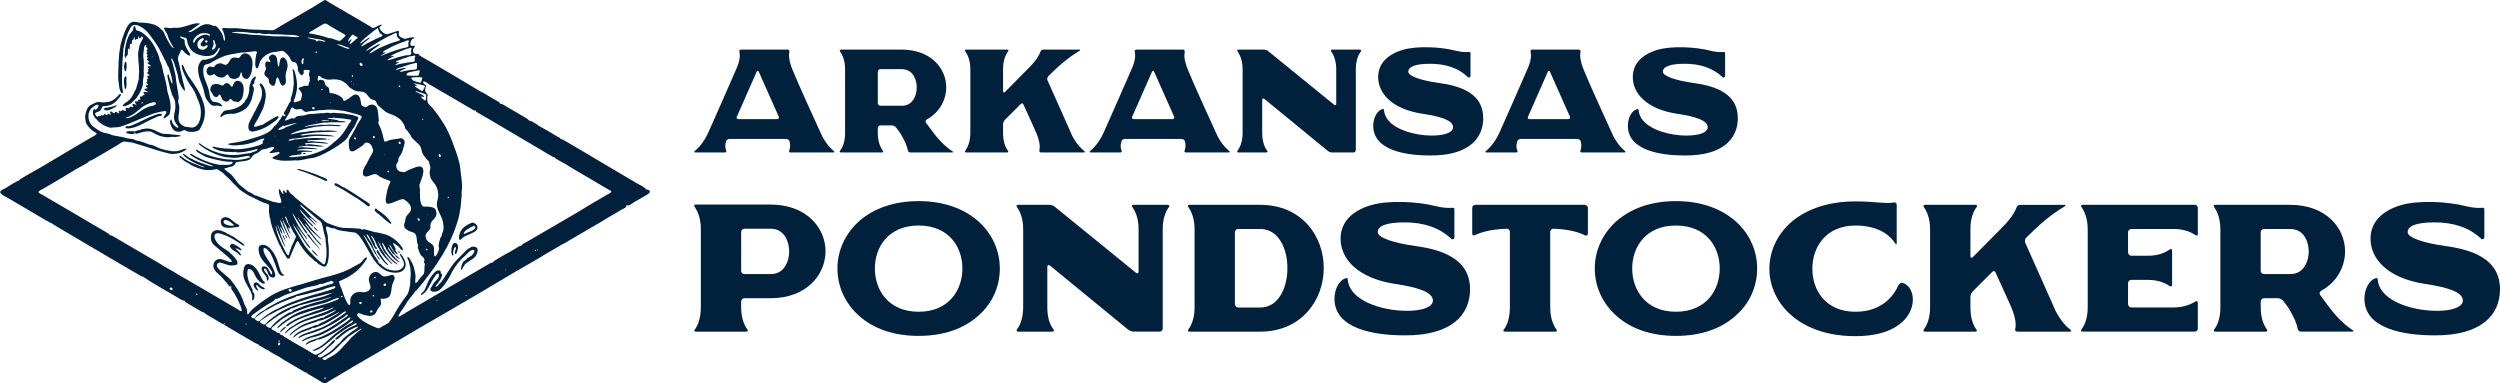 <?xml version="1.0" encoding="UTF-8"?>
<svg id="Layer_2" data-name="Layer 2" xmlns="http://www.w3.org/2000/svg" viewBox="0 0 1839 282.01">
  <defs>
    <style>
      .cls-1 {
        fill: #01203b;
      }
    </style>
  </defs>
  <g id="Layer_1-2" data-name="Layer 1">
    <g>
      <g>
        <path class="cls-1" d="M545.17,36.47h34.2c.95,0,1.43.79,1.27,1.74-.47,2.22-.47,6.17,2.22,12.82,4.27,10.61,16.15,36.57,20.74,46.55,3.17,7.44,7.44,11.56,9.66,13.46.79.63.63,1.11-.47,1.11h-31.19c-1.11,0-1.42-.63-.95-1.58.47-1.42.95-3.8.16-6.65-.47-1.11-1.58-1.74-2.69-1.74h-41.48c-.95,0-2.22.63-2.53,1.74-.95,3.01-.63,5.22,0,6.65.47.95.16,1.58-.95,1.58h-21.53c-1.11,0-1.27-.47-.47-1.11,2.22-1.9,6.33-5.86,9.82-13.46,4.75-10.61,16.15-36.41,20.58-46.7,3.01-6.49,2.85-10.61,2.37-12.67-.32-.95.16-1.74,1.27-1.74ZM543.12,87.61h28.5c1.11,0,1.58-.79,1.27-1.74l-14.72-33.09c-.47-.95-1.11-.95-1.58,0l-14.57,33.09c-.47.95,0,1.74,1.11,1.74Z"/>
        <path class="cls-1" d="M648.72,112.15h-29.92c-1.11,0-1.43-.63-.79-1.42,1.58-1.9,3.64-6.02,3.64-12.98v-46.86c0-6.65-2.22-10.92-3.64-12.98-.63-.79-.32-1.42.79-1.42h44.49c21.53,0,32.77,13.93,32.77,27.71,0,9.18-4.75,18.37-14.25,23.59-.95.63-1.27,1.58-.63,2.53l5.54,7.44c5.7,7.6,11.08,11.72,13.77,13.46.95.47.79.95-.32.95h-30.4c-1.11,0-1.9-.79-2.06-1.9-.32-2.06-1.58-6.02-5.7-12.67l-2.85-3.8c-.63-.79-2.06-1.58-3.17-1.58h-8.39c-.95,0-1.9.95-1.9,1.9v3.48c0,7.12,2.22,11.24,3.64,13.14.63.79.32,1.42-.63,1.42ZM645.71,52.78v23.11c0,.95.95,1.9,1.9,1.9h15.67c3.48,0,6.17-1.27,8.07-3.8,1.9-2.37,3.01-6.02,3.01-9.82,0-4.91-2.37-13.3-11.08-13.3h-15.67c-.95,0-1.9.95-1.9,1.9Z"/>
        <path class="cls-1" d="M794.05,37.42c-3.01,1.74-9.5,5.86-17.57,13.46l-5.38,5.22c-.79.79-.95,2.22-.47,3.17,2.69,6.17,11.87,26.6,16.31,36.57l1.58,3.64c3.17,6.33,6.97,9.97,9.02,11.56.79.63.63,1.11-.47,1.11h-31.19c-1.11,0-1.58-.79-1.27-1.74.47-2.06.47-6.02-2.38-12.82-3.64-8.07-7.6-16.94-9.34-20.58-.32-1.11-1.42-1.27-2.06-.47l-11.56,11.56c-.79.79-1.42,2.22-1.42,3.32v6.17c0,7.28,2.06,11.24,3.48,13.14.63.79.47,1.42-.63,1.42h-29.92c-.95,0-1.27-.63-.63-1.42,1.42-1.9,3.64-6.02,3.64-13.14v-46.7c0-6.81-2.22-10.92-3.64-12.98-.63-.79-.32-1.42.63-1.42h29.92c1.11,0,1.43.63.79,1.42-1.42,1.9-3.64,6.02-3.64,12.98v16.15c0,1.11.63,1.27,1.42.63,2.69-2.69,8.87-9.02,16.62-16.78,6.49-6.33,8.55-10.45,9.34-12.51.32-1.11,1.11-1.9,2.22-1.9h26.28c1.11,0,1.11.32.32.95Z"/>
        <path class="cls-1" d="M836.01,36.47h34.2c.95,0,1.42.79,1.27,1.74-.47,2.22-.47,6.17,2.22,12.82,4.27,10.61,16.15,36.57,20.74,46.55,3.17,7.44,7.44,11.56,9.66,13.46.79.63.63,1.11-.47,1.11h-31.19c-1.11,0-1.42-.63-.95-1.58.47-1.42.95-3.8.16-6.65-.47-1.11-1.58-1.74-2.69-1.74h-41.48c-.95,0-2.22.63-2.53,1.74-.95,3.01-.63,5.22,0,6.65.47.95.16,1.58-.95,1.58h-21.53c-1.11,0-1.27-.47-.47-1.11,2.22-1.9,6.33-5.86,9.82-13.46,4.75-10.61,16.15-36.41,20.58-46.7,3.01-6.49,2.85-10.61,2.37-12.67-.32-.95.16-1.74,1.27-1.74ZM833.95,87.61h28.5c1.11,0,1.58-.79,1.27-1.74l-14.72-33.09c-.47-.95-1.11-.95-1.58,0l-14.57,33.09c-.47.95,0,1.74,1.11,1.74Z"/>
        <path class="cls-1" d="M931.32,112.15h-20.27c-.95,0-1.27-.63-.63-1.42,1.42-1.9,3.64-6.02,3.64-13.14v-46.7c0-6.81-2.22-10.92-3.64-12.98-.63-.79-.32-1.42.63-1.42h18.68c.95,0,2.53.47,3.33,1.27l48.29,39.26c.79.63,1.58.32,1.58-.63v-25.49c0-6.81-2.22-10.92-3.64-12.98-.63-.79-.32-1.42.63-1.42h20.27c1.11,0,1.42.63.79,1.42-1.42,1.9-3.64,6.02-3.64,12.98v59.37c0,1.11-.79,1.9-1.9,1.9h-15.36c-1.11,0-2.53-.47-3.48-1.27l-46.55-38.15c-.95-.63-1.58-.32-1.58.79v24.07c0,7.12,2.06,11.24,3.64,13.14.63.79.32,1.42-.79,1.42Z"/>
        <path class="cls-1" d="M1091.06,86.82c0,15.83-11.72,27.71-38.95,27.55-18.21,0-41.95-3.8-41.95-21.85,0-6.18,3.17-11.56,7.12-12.35.47,0,.79.32.79.79,1.42,20.42,50.82,23.43,50.82,12.67,0-5.07-8.87-7.92-22.64-9.97-22.64-3.48-32.46-15.2-32.46-26.92,0-9.18,5.86-16.31,17.73-19.95,10.77-3.33,28.82-2.22,39.11.47,5.07,1.27,8.55,1.11,10.13.95.47,0,.95.32.95.79v16.78c0,1.11-1.27,1.74-2.06.79-6.81-6.49-16.31-9.66-27.55-9.66s-16.15,2.22-16.15,5.86c0,3.33,9.82,6.49,22.32,8.23,16.31,2.22,32.77,7.76,32.77,25.81Z"/>
        <path class="cls-1" d="M1127.16,36.47h34.2c.95,0,1.42.79,1.27,1.74-.47,2.22-.47,6.17,2.22,12.82,4.27,10.61,16.15,36.57,20.74,46.55,3.17,7.44,7.44,11.56,9.66,13.46.79.63.63,1.11-.47,1.11h-31.19c-1.11,0-1.42-.63-.95-1.58.47-1.42.95-3.8.16-6.65-.47-1.11-1.58-1.74-2.69-1.74h-41.48c-.95,0-2.22.63-2.53,1.74-.95,3.01-.63,5.22,0,6.65.47.95.16,1.58-.95,1.58h-21.53c-1.11,0-1.27-.47-.47-1.11,2.22-1.9,6.33-5.86,9.82-13.46,4.75-10.61,16.15-36.41,20.58-46.7,3.01-6.49,2.85-10.61,2.38-12.67-.32-.95.16-1.74,1.27-1.74ZM1125.1,87.61h28.5c1.11,0,1.58-.79,1.27-1.74l-14.72-33.09c-.47-.95-1.11-.95-1.58,0l-14.57,33.09c-.47.95,0,1.74,1.11,1.74Z"/>
        <path class="cls-1" d="M1278.35,86.82c0,15.83-11.72,27.71-38.95,27.55-18.21,0-41.95-3.8-41.95-21.85,0-6.18,3.17-11.56,7.12-12.35.47,0,.79.32.79.79,1.42,20.42,50.82,23.43,50.82,12.67,0-5.07-8.87-7.92-22.64-9.97-22.64-3.48-32.46-15.2-32.46-26.92,0-9.18,5.86-16.31,17.73-19.95,10.77-3.33,28.81-2.22,39.1.47,5.07,1.27,8.55,1.11,10.13.95.47,0,.95.32.95.79v16.78c0,1.11-1.27,1.74-2.06.79-6.81-6.49-16.31-9.66-27.55-9.66s-16.15,2.22-16.15,5.86c0,3.33,9.82,6.49,22.32,8.23,16.31,2.22,32.77,7.76,32.77,25.81Z"/>
      </g>
      <g>
        <path class="cls-1" d="M607.25,184.83c0,17.17-13.86,34.54-40.4,34.54h-19.32c-1.17,0-2.34,1.17-2.34,2.34v4.29c0,8.78,2.73,13.86,4.49,16.2.78.97.39,1.76-.78,1.76h-36.88c-1.37,0-1.76-.78-.78-1.76,1.76-2.34,4.29-7.42,4.29-16.2v-57.77c0-8.2-2.73-13.46-4.49-16-.78-1.17-.39-1.76.98-1.76h54.84c26.54,0,40.4,17.37,40.4,34.35ZM547.53,201.61h19.32c4.29,0,7.61-1.56,9.95-4.68,2.34-2.93,3.71-7.42,3.71-12.1,0-6.05-2.93-16.59-13.66-16.59h-19.32c-1.17,0-2.34,1.17-2.34,2.34v28.69c0,1.17,1.17,2.34,2.34,2.34Z"/>
        <path class="cls-1" d="M735.47,197.51c0,13.27-5.46,25.57-15.61,34.54-10.93,9.95-26.15,15.03-44.11,15.03s-33.18-5.08-44.11-15.03c-9.95-8.98-15.61-21.27-15.61-34.54s5.66-25.37,15.61-34.54c10.93-9.76,26.15-15.03,44.11-15.03s33.18,5.27,44.11,15.03c10.15,9.17,15.61,21.47,15.61,34.54ZM675.75,229.32c22.25,0,32.2-16,32.2-31.81s-9.95-31.62-32.2-31.62-32.2,15.81-32.2,31.62,9.95,31.81,32.2,31.81Z"/>
        <path class="cls-1" d="M773.92,243.96h-24.98c-1.17,0-1.56-.78-.78-1.76,1.76-2.34,4.49-7.42,4.49-16.2v-57.57c0-8.39-2.73-13.47-4.49-16-.78-.97-.39-1.76.78-1.76h23.03c1.17,0,3.12.59,4.1,1.56l59.52,48.4c.98.78,1.95.39,1.95-.78v-31.42c0-8.39-2.73-13.47-4.49-16-.78-.97-.39-1.76.78-1.76h24.98c1.37,0,1.76.78.98,1.76-1.76,2.34-4.49,7.42-4.49,16v73.18c0,1.37-.98,2.34-2.34,2.34h-18.93c-1.37,0-3.12-.59-4.29-1.56l-57.38-47.03c-1.17-.78-1.95-.39-1.95.97v29.66c0,8.78,2.54,13.86,4.49,16.2.78.97.39,1.76-.98,1.76Z"/>
        <path class="cls-1" d="M973.76,197.12c0,23.22-16,46.84-46.84,46.84h-51.91c-1.17,0-1.56-.78-.78-1.76,1.76-2.34,4.49-7.42,4.49-16v-57.57c0-8.59-2.73-13.66-4.49-16.2-.78-.97-.39-1.76.78-1.76h51.91c30.84,0,46.84,23.22,46.84,46.45ZM910.72,226.2h16.2c6.05,0,10.93-2.73,14.44-8,3.71-5.27,5.66-13.07,5.66-21.08,0-13.86-6.25-28.69-20.1-28.69h-16.2c-1.17,0-2.34,1.17-2.34,2.34v52.89c0,1.37,1.17,2.54,2.34,2.54Z"/>
        <path class="cls-1" d="M1081.37,212.73c0,19.52-14.44,34.15-48.01,33.96-22.44,0-51.72-4.68-51.72-26.93,0-7.61,3.9-14.25,8.78-15.22.59,0,.98.39.98.97,1.76,25.18,62.65,28.88,62.65,15.61,0-6.24-10.93-9.76-27.91-12.29-27.91-4.29-40.01-18.74-40.01-33.18,0-11.32,7.22-20.1,21.86-24.59,13.27-4.1,35.52-2.73,48.2.59,6.25,1.56,10.54,1.37,12.49,1.17.59,0,1.17.39,1.17.98v20.69c0,1.37-1.56,2.15-2.54.98-8.39-8-20.1-11.9-33.96-11.9s-19.91,2.73-19.91,7.22c0,4.1,12.1,8,27.52,10.15,20.1,2.73,40.4,9.56,40.4,31.81Z"/>
        <path class="cls-1" d="M1168.05,153.01v18.74c0,1.37-.98,1.95-2.15,1.37-3.32-1.76-10.73-4.49-23.22-4.88-1.17,0-2.34.98-2.34,2.34v55.42c0,8.78,2.73,13.86,4.49,16.2.78.97.39,1.76-.78,1.76h-36.89c-1.37,0-1.76-.78-.78-1.76,1.76-2.34,4.29-7.42,4.29-16.2v-55.42c0-1.37-1.17-2.34-2.34-2.34-12.69.39-20.1,3.12-23.22,4.68-1.17.59-2.15.19-2.15-1.17v-18.74c0-1.37.98-2.34,2.34-2.34h80.41c1.17,0,2.34.98,2.34,2.34Z"/>
        <path class="cls-1" d="M1292.56,197.51c0,13.27-5.46,25.57-15.61,34.54-10.93,9.95-26.15,15.03-44.11,15.03s-33.18-5.08-44.11-15.03c-9.95-8.98-15.61-21.27-15.61-34.54s5.66-25.37,15.61-34.54c10.93-9.76,26.15-15.03,44.11-15.03s33.18,5.27,44.11,15.03c10.15,9.17,15.61,21.47,15.61,34.54ZM1232.84,229.32c22.25,0,32.2-16,32.2-31.81s-9.95-31.62-32.2-31.62-32.2,15.81-32.2,31.62,9.95,31.81,32.2,31.81Z"/>
        <path class="cls-1" d="M1399.51,208.05c13.47,3.9,12.88,39.23-34.54,39.23-18.93,0-35.13-5.07-46.64-14.83-10.73-8.98-16.78-21.66-16.78-34.74s6.05-25.96,16.78-34.93c11.51-9.56,27.71-14.64,46.64-14.64,14.05,0,22.05,1.95,28.1.78,1.17-.2,2.15.39,2.15,1.76v28.1c0,1.37-.39,1.37-.98.39-2.73-4.29-10.54-13.27-29.27-13.27-22.05,0-31.81,16-31.81,31.81s9.76,31.62,31.81,31.62c20.88,0,29.08-13.86,31.42-19.32.59-1.17,1.95-2.15,3.12-1.95Z"/>
        <path class="cls-1" d="M1518.75,151.84c-3.71,2.15-11.71,7.22-21.66,16.59l-6.64,6.44c-.97.98-1.17,2.73-.59,3.9,3.32,7.61,14.64,32.79,20.1,45.08l1.95,4.49c3.9,7.81,8.59,12.3,11.12,14.25.98.78.78,1.37-.59,1.37h-38.45c-1.37,0-1.95-.98-1.56-2.15.59-2.54.59-7.42-2.93-15.81-4.49-9.95-9.37-20.88-11.51-25.37-.39-1.37-1.76-1.56-2.54-.59l-14.25,14.25c-.98.97-1.76,2.73-1.76,4.1v7.61c0,8.98,2.54,13.86,4.29,16.2.78.97.59,1.76-.78,1.76h-36.89c-1.17,0-1.56-.78-.78-1.76,1.76-2.34,4.49-7.42,4.49-16.2v-57.57c0-8.39-2.73-13.47-4.49-16-.78-.97-.39-1.76.78-1.76h36.89c1.37,0,1.76.78.98,1.76-1.76,2.34-4.49,7.42-4.49,16v19.91c0,1.37.78,1.56,1.76.78,3.32-3.32,10.93-11.12,20.49-20.69,8-7.81,10.54-12.88,11.51-15.42.39-1.37,1.37-2.34,2.73-2.34h32.4c1.37,0,1.37.39.39,1.17Z"/>
        <path class="cls-1" d="M1614.96,172.92c-2.54-1.76-7.81-4.49-16-4.49h-31.23c-1.17,0-2.34,1.17-2.34,2.34v14.83c0,1.37,1.17,2.54,2.34,2.54h12.3c8.2,0,13.27-2.73,15.81-4.49,1.17-.78,1.95-.59,1.95.78v24.98c0,1.37-.78,1.56-1.95.97-2.34-1.76-7.61-4.49-15.81-4.49h-12.3c-1.17,0-2.34.98-2.34,2.34v15.42c0,1.37,1.17,2.54,2.34,2.54h31.03c8.2,0,13.47-2.73,16-4.29,1.17-.78,1.95-.39,1.95.78v18.93c0,1.37-.97,2.34-2.34,2.34h-82.36c-1.17,0-1.56-.78-.78-1.76,1.76-2.34,4.49-7.42,4.49-16v-57.57c0-8.39-2.73-13.66-4.49-16.2-.78-.97-.39-1.76.78-1.76h82.36c1.37,0,2.34.98,2.34,2.34v19.13c0,1.17-.78,1.56-1.76.78Z"/>
        <path class="cls-1" d="M1666.68,243.96h-36.89c-1.37,0-1.76-.78-.98-1.76,1.95-2.34,4.49-7.42,4.49-16v-57.77c0-8.2-2.73-13.47-4.49-16-.78-.97-.39-1.76.98-1.76h54.84c26.54,0,40.4,17.17,40.4,34.15,0,11.32-5.86,22.64-17.56,29.08-1.17.78-1.56,1.95-.78,3.12l6.83,9.17c7.03,9.37,13.66,14.44,16.98,16.59,1.17.59.98,1.17-.39,1.17h-37.47c-1.37,0-2.34-.98-2.54-2.34-.39-2.54-1.95-7.42-7.03-15.61l-3.51-4.68c-.78-.97-2.54-1.95-3.9-1.95h-10.34c-1.17,0-2.34,1.17-2.34,2.34v4.29c0,8.78,2.73,13.86,4.49,16.2.78.97.39,1.76-.78,1.76ZM1662.97,170.77v28.49c0,1.17,1.17,2.34,2.34,2.34h19.32c4.29,0,7.61-1.56,9.95-4.68,2.34-2.93,3.71-7.42,3.71-12.1,0-6.05-2.93-16.39-13.66-16.39h-19.32c-1.17,0-2.34,1.17-2.34,2.34Z"/>
        <path class="cls-1" d="M1839,212.73c0,19.52-14.44,34.15-48.01,33.96-22.44,0-51.72-4.68-51.72-26.93,0-7.61,3.9-14.25,8.78-15.22.59,0,.98.39.98.97,1.76,25.18,62.65,28.88,62.65,15.61,0-6.24-10.93-9.76-27.91-12.29-27.91-4.29-40.01-18.74-40.01-33.18,0-11.32,7.22-20.1,21.86-24.59,13.27-4.1,35.52-2.73,48.2.59,6.25,1.56,10.54,1.37,12.49,1.17.59,0,1.17.39,1.17.98v20.69c0,1.37-1.56,2.15-2.54.98-8.39-8-20.1-11.9-33.96-11.9s-19.91,2.73-19.91,7.22c0,4.1,12.1,8,27.52,10.15,20.1,2.73,40.4,9.56,40.4,31.81Z"/>
      </g>
    </g>
    <path class="cls-1" d="M477.94,140.66c-.36-.9-1.47-1.33-2.68-1.29-1.48-2.12-4.15-2.98-6.4-4.33-5.59-3.37-11.31-6.65-16.97-10.01-9.32-5.52-18.64-11.04-27.96-16.56-2.84-1.74-5.79-3.38-8.61-5.05-.52-.28-1.03-.55-1.55-.83-.41-.1-.83-.21-1.24-.31-.24-.29-.48-.58-.72-.88-.88-.48-1.75-.96-2.63-1.44-4.32-2.65-8.67-5.11-13.2-7.63-.29-.26-.58-.52-.88-.77-1.22-.72-2.44-1.44-3.66-2.17-.64-.39-1.86-.48-2.37-.83-.33-.36-.65-.72-.98-1.08-3.82-2.23-7.63-4.47-11.45-6.71-1.53-.89-3.06-1.79-4.59-2.68-1.31-.78-2.24-1.57-4.07-1.75-.79-1.69-2.88-2.33-4.44-3.25-2.58-1.55-5.16-3.09-7.74-4.64-.69-.41-1.45-.6-2.17-1.03-11.4-6.95-23.09-13.76-34.61-20.58-3.3-1.91-6.6-3.82-9.9-5.73-.57-.35-.97-1.23-1.39-1.44-.32-.16-.97-.1-1.34-.05-1.3.18-2.17-.72-2.48-1.55-.7-1.9,1.03-3.04,1.44-4.18-.58-.75-2.14.29-2.89-.21-1.45-.96-.1-4.28.77-4.9.47-.34,1.22-.35,1.55-.83l.1-.15-.15-.21c-1.76-.38-3.93.2-5.47.62-.48.13-1.13.48-1.86.31-.7-.31-1.41-.62-2.11-.93-.75-.33-1.52-.82-1.81-1.6-.36-.99.03-2.04.05-3.04-.07-.03-.14-.07-.21-.1-.79-.3-3.01.61-3.71.83-1.5.48-2.99.96-4.49,1.44-1.83.36-4.42-1.75-5.05-2.79-.25-.41-1.03-1.83-1.08-2.27.61-.5,1.54-1.15,1.91-1.86-.02-.03-.03-.07-.05-.1-2.04-.06-5.21,2.74-6.6,2.42-.77-.17-1.44-.82-2.06-1.19-2.03-1.21-4.05-2.37-6.03-3.56-6.26-3.74-12.63-7.27-18.88-10.99-1.84-1.08-3.68-2.17-5.52-3.25-.86-.54-1.66-1.49-2.94-1.55-2.81,1.57-5.52,3.57-8.36,5.16-6.24,3.63-12.48,7.26-18.72,10.88-2.39,1.41-4.78,2.82-7.17,4.23-1.28.78-2.37,1.72-4.13,2.01-2.72-.1-5.43-.21-8.15-.31-2.84-.1-5.67-.21-8.51-.31-3.4-.31-6.81-.62-10.21-.93-2.73,0-5.84.16-8.36-.15-.71-.09-1.48.03-1.7.46-.25.68.42,1.41.62,1.91.41,1.02,1.95,5.57,1.19,6.91-.03.03-.07.07-.1.1h-.21c-.55-.39-.86-3.05-1.13-3.87-.65-1.95-3.77-6.53-5.52-7.12-.53-.18-.77.23-1.34.26-.7-.67-1.43-.81-2.53-1.13-4.93-1.48-8.66,2.5-11.66,4.07-.94.49-2.64,1.99-4.07,1.34-.02-.05-.03-.1-.05-.15.36-.47.91-.53,1.39-.88,2.23-1.6,4.56-3.21,6.81-4.85-.02-.12-.03-.24-.05-.36-1.91-.4-4.28.18-5.78.62-2.99.88-5.63,1.83-8.77,2.42-1.79.34-3.59-.03-5.31.21-.74.07-1.48.14-2.22.21-1.29-.2-2.95-.59-4.13-.36-.03.02-.07.03-.1.05.06,1.11,1.84,3.53,2.37,4.59.46,1.32.93,2.65,1.39,3.97,1.07,2.23,2.36,4.28,3.56,6.4v.05c-.86.18-2.18-1.76-2.58-2.37-1.37-2.09-2.62-4.58-3.77-6.86-.44-.87-.54-1.73-1.03-2.53-.54-.87-1.32-1.59-2.11-2.22-.57-.53-1.13-1.07-1.7-1.6-2-1.48-4.45-2.19-7.43-2.73-1.67-.31-3.5-.23-5.05-.52-.5.03-1,.07-1.5.1-1.55-.19-3.17-.96-5.11-.57-3.15.63-4.89,5.07-6.03,7.84-1.05,2.54-2.04,5.65-2.79,8.51-.36,2.23-.72,4.47-1.08,6.71-.15,2.2-.31,4.4-.46,6.6-.09,2.84-.17,5.67-.26,8.51-.02,1.12-.03,2.24-.05,3.35.6,4.01.49,8.14,2.37,10.83,1.36.34,1.21-1,.98-2.11-.55-2.72-.52-5.88-.52-9.03.02-1.22.03-2.44.05-3.66.03-1.29.07-2.58.1-3.87.07-1.6.14-3.2.21-4.8.22-3.04.45-6.09.67-9.13.84-3.93,1.64-7.51,2.99-10.78.83-2,2.02-5.31,3.71-6.34,1.04-.64,3.08-.41,4.13,0,2.7,1.07,5.74,3.33,7.43,5.47,2.82,3.56,5.45,7.2,7.84,11.24,1.79,3.49,3.58,6.98,5.36,10.47.36.84.72,1.69,1.08,2.53.31.45.62.89.93,1.34.26.93.52,1.86.77,2.79.63,2.06,2.13,6.52,1.7,8.97h-.15c-.84-.67-2.17-5.36-2.58-6.76-.18-.11-.24-.16-.57-.15-.46.7-.25,1.9-.05,2.84.52,2.23,1.03,4.47,1.55,6.71.58,1.89,1.17,3.78,1.75,5.67.64,1.6,1.68,2.87,2.06,4.8.39,1.99.34,5.03-.05,6.81-.38,1.69-1.04,4.19-.57,6.34.54,2.47,2.01,3.78,3.15,5.57,0,.23,0,.25-.1.36-.7.49-1.64-.36-2.06-.67-1.19-.86-2.02-1.98-2.58-3.46-.18-.47-.11-1.11-.36-1.5-.12-.17-.13-.18-.41-.21-1.94,1.92.9,6.63,1.96,7.69,1.17,1.17,3.42,1.78,5.52,1.03.63-.22,1.86-1.13,2.73-.88.47.14.86.6,1.39.77,2.97.94,7.05.63,9.08-.88.9-.67,1.11-1.89,1.7-2.89,2.06-3.46,3.35-9.28,2.17-14.6-1.97-8.91-7.53-16.26-12.07-22.75-.72-1.34-1.44-2.68-2.17-4.02-.63-1.5-.84-2.85-1.91-3.87-.1.02-.21.03-.31.05-.77,2.72,1.9,7.24,2.73,9.18,1.45,3.37,3.66,5.92,5.47,8.87,1.56,2.54,2.52,5.35,3.71,8.3.5,1.24,1.1,2.61,1.44,3.97,1.49,6,.23,14.57-5,15.83-1.22.29-2.72-.01-3.71-.21-.57-.05-1.13-.1-1.7-.15-1.94-.5-3.76-1.64-4.69-3.15-2.1-3.38.5-8.27-.36-12.69-.19-1-.85-2.38-.62-3.51.2-.97.43-2.2.21-3.46-.58-3.32-1-6.8-1.6-10.01-.39-2.1-.32-3.89-.77-5.83-.62-2.58-1.24-5.16-1.86-7.74-.34-1.18-1.13-2.42-1.13-3.77.12-.05.24-.1.36-.15,1.34,1.42,1.88,3.61,2.53,5.73.57,1.86,1.13,3.71,1.7,5.57.36,1.77.72,3.54,1.08,5.31.62,2.2,2.44,5.79,3.97,7.12l.31-.05c.51-.92-.76-4.58-1.08-5.83-1.37-5.36-2.35-11.4-3.82-16.71-.57-2.07.82-4.27,1.44-5.67.24-.55.49-1.68,1.08-1.86.75-.22,1.25.87,1.55,1.19.71.76,3.2,3.35,4.59,2.99.76-.39-.16-1.65-.41-2.06-1.19-1.95-2.59-3.98-3.25-6.4-.23-.84,0-2.58-.52-3.2-.72-.86-3.08-.64-2.79-2.32.09-.03.17-.07.26-.1.05-.02.1-.03.15-.05.02.02.03.03.05.05.5.24,1,.48,1.5.72.64.23,1.55.13,2.06.46h.1c.91.65.89,3.16,1.29,4.28.74,2.1,2.26,4.53,3.87,5.83,3.12,2.51,10.97,4.72,15.37,1.91.99-.63,1.85-1.74,2.48-2.73.4-.63.7-1.69,1.34-2.06.1-.02.21-.03.31-.05.49,1.07-.98,3.31-1.39,3.97-1.04,1.64-2.44,2.9-4.33,3.66-.69.15-1.38.31-2.06.46-.76.24-1.51.48-2.27.72-.79.14-1.66-.23-2.42.05-.85.31-1.75,1.8-2.22,2.53-2.24,3.46-.55,9.96.72,13.05.64,1.74,1.27,3.47,1.91,5.21.7,2.44,1.04,5.09,1.96,7.32.47,1.14,1.33,2.01,2.01,2.94.58.8,1.15,1.66,2.01,2.17.83.49,2.17.79,3.51.57.43-.03.86-.07,1.29-.1,1.12.18,1.93.69,2.99.52.1-.18.15-.25.15-.57-.71-.8-1.53-1.67-2.63-2.06-1.49-.53-3.54-.35-4.64-1.24-1.87-1.51-1.76-4.93-2.42-7.69-1.02-4.2-3.12-7.58-3.92-11.71-.42-2.18-.44-6.5,1.08-7.27,1.19-.34,2.37-.69,3.56-1.03,1.15-.67,2.3-1.34,3.46-2.01,2.38-1.41,5.54-2.74,8.2-3.77.48-.09.96-.17,1.44-.26,3.12-.89,6.78-1.35,10.37-1.96.76-.02,1.51-.03,2.27-.05,1.81-.33,4.36-.42,6.29-.77,1.02-.19,2.26-.25,2.63.46-.02.85-.4,1.32-.57,2.01-.45,1.88-.69,4.18-.72,6.14-.02,1.64.11,3.88,1.55,3.97,1-.97,1.51-4.32,2.37-5.73,2.01-3.28,5.04-5.28,9.23-6.34.72-.07,1.44-.14,2.17-.21,1.58-.24,3.16-.48,4.75-.72,1.76.43,4.43,3.54,5.31,5,.53.87.86,2.12,1.65,2.73,1.34,1.03,2.63.06,3.46,1.96.31.88.62,1.75.93,2.63-.03.6-.07,1.2-.1,1.81.2.81,1.54,3.08,2.17,3.46,1.18.72,2.04-.41,2.22-1.39-.05-.55-.1-1.1-.15-1.65.09-.1.17-.21.26-.31,1.28-.31,2.86-.32,4.02.05.74,1.12-.52,1.76-.36,2.99.1.81.47,1.53.62,2.42-.02.58-.03,1.17-.05,1.75.07.24.14.48.21.72-.24.4-.48.79-.72,1.19-.27.97-.05,1.76-.72,2.27-.63.48-1.83-.07-2.73.15-1.38.5-2.75,1-4.13,1.5-.03.14-.07.28-.1.41.7,1.48,2.15,2.28,2.53,4.13.16.81-.15,1.55-.26,2.17-.53,3.03-.99,2.79-3.77,3.51-.57.15-1.25.59-1.91.41-.28-1.5.46-2.29.83-3.46.33-1.34.65-2.68.98-4.02.96-4.15.43-9.24-.62-12.89-.36-1.27-.75-3.5-1.86-4.02-.09.09-.17.17-.26.26-.21.56.25,1.58.36,2.27.17,2.6.34,5.19.52,7.79-.27,2.55-.46,4.85-1.03,7.12-.57,2.26-1.47,4.1-1.34,6.45-.34.28-.69.55-1.03.83-.24.57-.48,1.13-.72,1.7-.65,1.22-1.31,2.44-1.96,3.66-.48.8-1.35,1.8-1.34,2.99.02.03.03.07.05.1.33.09.65.17.98.26.07.12.14.24.21.36-.04.53-.3.63-.62.88-.57-.09-.67-.49-1.03-.77-.95.13-1.44,1.91-1.91,2.58-1.15,1.55-2.3,3.09-3.46,4.64-.38.26-.76.52-1.13.77-.46.6-.93,1.2-1.39,1.81-3.59,4.47-12.11,6.39-18.41,8.3-3.25.99-6.95,1.58-10.42,2.22-.91.17-3.62.33-3.92.93.61.74,4.78,1.11,6.4.83,1.84-.17,3.68-.34,5.52-.52,3.24-.59,7.27-1.52,9.8-2.89.71-.38,4.7-2.04,5.11-1.39-.46.7-.93,1.41-1.39,2.11.07.54.33.44.41.93-1.16,1.54-4.88,2.39-7.12,2.94-4.88,1.21-10.91,2.32-16.92,1.34-1.41-.05-2.82-.1-4.23-.15-1.97-.36-4.17-.44-6.14-.88-.9-.2-1.67-.67-2.63-.52-.05.07-.1.14-.15.21.09,1.05,1.92,1.48,2.73,1.86,1.97.92,4.25,1.31,6.71,1.75.88.02,1.75.03,2.63.05,1.22.07,2.44.14,3.66.21.31-.12.62-.24.93-.36,1.05.92,2.61.44,4.28.41,2.02-.03,4.12-.54,5.78-.93,1.01-.19,2.03-.38,3.04-.57.72-.22,2.43-1.05,3.3-.72h.1c-.08,1.13-1.29,1.3-2.17,1.65-1.08.43-2.2.89-3.46,1.19-1.46.21-2.92.41-4.38.62-9.54,1.98-17.38.25-24.5-2.89-2.14-.94-4.29-2.19-6.19-3.46-.77-.51-1.4-1.27-2.32-1.6-.05.02-.1.03-.15.05-.36.81.82,1.49,1.29,1.86,1.54,1.22,3.08,2.31,4.9,3.3,3.73,2.02,7.39,3.68,12.12,4.85,1.73.43,3.96.38,5.73.67,2.95.48,7.1-.48,9.49-.93,1.81-.34,3.15-.75,4.18.36.02.09.03.17.05.26-.02.02-.03.03-.05.05-1.17.22-1.75.63-2.73.93-1.12.21-2.24.41-3.35.62-2.25.4-5.05.5-7.38.15-1.36-.07-2.72-.14-4.07-.21-3.24-.55-6.62-1.01-9.59-1.91-3.22-.98-6.33-1.95-9.13-3.3-.88-.42-2.69-2.03-3.66-1.91-.52,1.21,3.69,3.36,4.69,3.87.67.34,1.36.88,2.11,1.19,3.71,1.52,7.72,2.23,12.02,3.15,1.45.31,2.78.4,4.13.62,1.21.19,2.98-.26,3.87.31.2.14.22.26.21.62-1.43,1.58-3.67,1.45-6.34,1.44-1.24-.03-2.48-.07-3.71-.1-5.07-.85-10.16-2.64-14.24-4.69-1.12-.55-2.24-1.1-3.35-1.65-1.02-.55-2.19-1.68-3.61-1.7-.03.05-.07.1-.1.15-.26.76,2.82,2.39,3.46,2.79,4.14,2.59,8.86,3.97,13.67,5.98v.05c-.94.64-5.36-.91-6.24-1.24-3.46-1.3-6.87-2.4-9.85-4.13-.58-.26-1.17-.52-1.75-.77-.95-.64-3.49-2.74-4.54-2.94-.03.05-.07.1-.1.15-.25.75,2.42,2.73,2.99,3.15,3.12,2.24,6.32,3.84,10.21,5.42.88.31,1.75.62,2.63.93.05.07.1.14.15.21v.05c-1.29.26-3.29-.9-4.54-1.34-3.35-1.17-6.42-2.47-9.28-4.13-1.32-.76-2.99-2.71-4.64-2.89-.05.03-.1.07-.15.1.24,1.54,5.07,4.67,6.6,5.31.86.36,1.73,1.2,2.63,1.65,2.7,1.34,5.73,2.52,8.92,3.2,2.19.46,5.31.27,7.53-.1.7-.12,1.51-.5,2.27-.31,1.29.83,2.58,1.65,3.87,2.48,1.07.8,1.82,1.91,2.84,2.73,1.8,1.45,3.5,3.21,4.95,5,.86.83,1.72,1.65,2.58,2.48.74.76,1.48,1.51,2.22,2.27,1.21,1.04,2.57,1.83,3.97,2.68,1.06.64,2.05,1.49,3.25,2.01,3.52,1.52,6.64,3.43,10.21,4.85.84.33,3.76,1.06,4.07,1.7.57,1.14-.13,4.04.1,5.52.22,1.39.45,2.79.67,4.18.15.29.31.58.46.88v1.19c1.41,6.53,4.09,12.1,6.55,17.64.34.52.69,1.03,1.03,1.55.09.38.17.76.26,1.13.26.34.52.69.77,1.03.14.38.28.76.41,1.13.7,1.12,1.41,2.24,2.11,3.35.41.65.89,1.86,1.75,2.01,1.45.25,1.82-1.99,2.22-2.94,1.05-2.53,2.23-5.15,3.3-7.58.34-.76.73-2.27,1.7-2.37.63.58.93,1.36,1.39,2.11.93,1.36,1.86,2.72,2.79,4.07,1.79,2.52,4.56,5.25,6.96,7.17.6.57,1.2,1.13,1.81,1.7.29.1.58.21.88.31.26.33.52.65.77.98.97.83,2.19,1.49,3.46,2.01.44.18,1.57.62,2.17.26,3.27-1.98,2.81-13.32,2.06-18.05-.28-1.76,0-3.6-.41-5.21-.3-1.17-1.46-4.37-1.08-5.78.09-.09.17-.17.26-.26.6-.21,1.28.31,1.75.46,1.69.53,2.41.97,4.38.88,1.79,1.74,8.49,2.07,11.66,2.68,1.44.28,3.35.13,4.33.88,2.33,1.77,3.88,4.58,5.47,7.12,4.8,7.66,8.2,17.27,17.12,20.79,3.94,1.55,10.02,1.84,12.38-1.34,2.42-3.27.68-6.87-1.03-9.44-.45-.68-.8-1.52-1.55-1.91h-.26c-.07.15-.14.31-.21.46.84,2.22,2.48,3.65,2.99,6.4.19,1.02-.2,1.98-.52,2.53-2.01,3.46-6.78,3.34-10.99,2.01-1.44-.46-2.88-1.4-3.97-2.27-1.05-.83-1.62-2.05-3.15-2.42-.16-.29-.09-.92-.26-1.24-.93-1.39-1.86-2.79-2.79-4.18-2.73-5.09-5.47-10.18-8.2-15.27.03-.03.07-.07.1-.1.38.43.76.86,1.13,1.29,1.87,2.67,3.58,5.57,5.26,8.41.62,1.25,1.24,2.51,1.86,3.77.34.59.89,1.01,1.24,1.55.84,1.32,1.33,2.93,2.63,3.77-.29-1.67-1.77-2.74-2.37-4.13-.46-1.06-.79-1.99-1.34-2.94-.24-.36-.48-.72-.72-1.08-.86-2.11-1.44-3.89-2.53-5.67-.6-.99-2.87-4.02-2.89-5.16.98-.42,1.69,1.64,2.06,2.27,1.1,1.85,3.32,7.75,4.95,8.51.19-.05.38-.1.57-.15.27-1.47-1-1.46-1.29-2.37-.16-.51.03-.99-.15-1.39-.84-1.85-1.98-3.84-2.84-5.78.03-.21.03-.19.1-.31,1.73.88,3.64,5.8,4.54,7.84.31.71.86,1.21,1.24,1.81.19.46.38.93.57,1.39,1.58,2.55,3.72,5.16,5.93,7.12,1.04.92,1.97,2.3,3.3,2.89.03.03.07.07.1.1h.05c-.33-1.05-1.48-1.77-2.11-2.58-1.01-1.25-2.03-2.51-3.04-3.77-1.25-1.99-2.51-3.99-3.77-5.98-.62-1.51-1.24-3.03-1.86-4.54.03-.03.07-.07.1-.1.74,1.27,1.69,2.57,2.37,3.92.84,1.65,1.45,3.27,2.48,4.69.46.64,1.18,1.05,1.65,1.65,2.05,2.63,4.62,5.23,7.63,6.86h.21v-.15c-.79-1.13-2.09-2.11-3.15-2.99-2.7-2.25-5.02-5.51-6.81-8.67-.19-.55-.38-1.1-.57-1.65-.4-.84-.93-1.73-1.08-2.79,1.67,1.04,2.58,3.78,3.61,5.47,1.71,2.78,6.23,8.11,9.44,9.18-.25-.99-2.14-2.08-2.79-2.89-1.68-2.09-5.23-5.59-5.93-8.3.03-.03.07-.07.1-.1,2.12,1.71,2.42,4.82,5.36,5.78.17,1.49,1.86,2.52,3.04,2.99h.21c-.2-1.2-2.46-2.36-3.15-3.25-.29-.52-.58-1.03-.88-1.55-1.26-1.77-2.7-3.46-3.56-5.62.02-.03.03-.07.05-.1.88.28,1.4,1.59,1.86,2.32,1.04,1.67,2.27,4.27,4.38,4.8h.05l.05-.21c-.53-.74-1.07-1.48-1.6-2.22-.21-.54.05-.95-.1-1.5-.23-.82-.7-1.68-1.08-2.37-.11-.19-1.01-1.8-.77-1.96.35-.24,1.69.81,1.86.93.84.57,1.8,1.08,2.42,1.86.6.74,1.48,2.08,2.37,2.48.12.02.24.03.36.05l.15-.26c.49-1.24-1.98-3.86-2.53-4.54-2.05-2.56-6.13-5.47-9.49-6.65-1.35-.48-2.82-.72-4.28-1.13-1.08-.24-2.17-.48-3.25-.72-.38-.02-.76-.03-1.13-.05-2.56-.71-5.2-1.7-8.1-2.22-.69-.12-.98.63-1.39.52-.28-.08-.39-.74-1.08-.88-1.03-.05-2.06-.1-3.09-.15-3.62-.58-7.74.03-11.35-.72-2.5-.52-5.1-1.43-7.27-2.32-.93-.36-1.86-.72-2.79-1.08-2.16-1.3-3.63-3.01-5.57-4.44-6.02-4.41-11.67-9.11-17.38-13.82-.68-.56-1.26-1.35-1.96-1.91-.75-.6-1.67-1.15-2.27-1.91-.58-.74-1.05-1.93-1.91-2.37-.12.02-.24.03-.36.05-.32.54-.22,1.7-.41,2.37-.03.02-.07.03-.1.05-1.02-.28-1.02-1.76-2.06-1.96-.5.47-.02,1.92,0,2.73-.05.03-.1.07-.15.1-1.27-.86-1.79-2.5-2.68-3.71-.12.02-.24.03-.36.05-.87,3.3,1.64,6.53,1.65,9.59-.92.99-2.58.45-3.87.1-.76-.14-1.51-.28-2.27-.41-2.22-.79-4.44-1.58-6.65-2.37-1.94-.79-3.96-1.57-5.88-2.27-.34-.05-.69-.1-1.03-.15-.46-.36-.93-.72-1.39-1.08-1.31-.79-2.8-1.25-4.02-2.11-1.93-1.56-3.85-3.13-5.78-4.69-2-2.01-3.43-4.63-5.36-6.71-1.7-1.82-3.99-3.02-5.73-4.8.02-.12.03-.24.05-.36.35-.2.69-.09,1.24-.21.81-.28,1.62-.55,2.42-.83.96-.27,1.86-.21,2.58-.67.46-.4.93-.79,1.39-1.19.43-.59.71-1.58,1.44-1.86.7-.07,1.41-.14,2.11-.21,2.42-.45,5.23-.43,7.12-1.44,1.18-.64,2.42-2.9,3.51-3.77,1.01-.48,2.03-.96,3.04-1.44.84-.69,1.69-1.38,2.53-2.06.81-.48,2.05-.4,3.04-.67,1.77-.48,4-1.7,6.09-1.34.61,1.13-2.59,3.17-3.25,3.92.02.1.03.21.05.31,1.17.6,5.27-.79,7.12-.62,1.22,1.93-5.02,3.06-5.21,4.44,1.75,1.29,7.36,2.25,10.68,1.96,1.39-.03,2.79-.07,4.18-.1.4-.07.79-.14,1.19-.21,3.71.56,7.68-.7,10.68-1.29,1.88-.37,3.48-.38,5.11-.93,5.25-1.78,9.78-4.31,14.08-7.01,3.18-2,7.42-4.53,9.54-7.53.48-.88.96-1.75,1.44-2.63,1.34-2.08,2.68-4.16,4.02-6.24.34-.79.69-1.58,1.03-2.37.33-.64,1.55-2.82,1.34-3.56-.29-.59-1.33-.72-1.96-.98-2.34-.95-4.99-1.12-7.84-1.7-2.31-.47-5.51-.3-7.84-.67-1.14-.18-2.13.41-2.94.31-.29-.1-.58-.21-.88-.31-1.34-.28-3.25.12-4.28.31-.5-.03-1-.07-1.5-.1-1,.1-1.99.21-2.99.31-2.51.4-4.86.16-7.17.62-.67.22-1.34.45-2.01.67-1.97.43-4.34.18-6.09.93-.55.48-1.1.96-1.65,1.44-.58.21-.97-.42-1.7-.26-1.53.6-3.06,1.2-4.59,1.81h-.36c-.16-.95.64-1.75,1.03-2.37.91-1.46,1.94-2.97,2.58-4.59.31-.8.72-2.36,1.44-2.73.07-.02.14-.03.21-.05.92.42,1.43,1.2,2.58,1.44,1.54.33,2.93-.59,4.23-.1,1.08.4,1.61,1.65,2.73,1.91,1.07.24,2.03-.22,2.84-.36,2.65-.28,5.3-.55,7.94-.83.93-.03,1.86-.07,2.79-.1,5.21-.85,13.96.13,18.47,1.5,2.42.74,5.08,1.15,7.27,2.06.65.27,1.75.48,2.06,1.08.36.45-.03,1.19-.26,1.55-.79,1.24-1.58,2.48-2.37,3.71-1.35,2.62-2.72,5.42-4.23,7.99-.77,1.32-1.99,2.81-2.37,4.38-.35,1.42.09,6.57.62,7.27,1.19,1.58,3.27.69,4.54-.21,1.61-1.15,3.41-2.14,5-3.35.7-.53,1.1-1.57,1.96-1.91,1.1-.44,2.6.2,3.2.67,1.32,1.04,1.68,2.23,2.27,4.07.09.26.17.52.26.77-.22,1.71-1.3,3.22-2.06,4.49-1.38,2.3-2.3,4.92-3.82,7.07-.88,1.24-2.6,5.09-1.29,6.86,1.92,2.61,6.44-1.34,9.03-.88,1.18.21,2.06,1.39,3.04,1.91,1.58.83,3.23,1.52,4.95,2.22.73.29,2.48.58,2.84,1.24.22.41-1.09,2.7-1.29,3.2-1.07,2.63-1.59,5.86-2.11,8.92-.27,1.56-.17,3.45.83,4.13,1.11.75,5.19-1.01,6.09-1.44.69-.33,4.96-1.95,5.67-1.81,1.61.33,4.61,3.17,5.31,4.54,2.14,4.21-1.4,5.85-2.84,8.2-.66,1.08-.56,2.46-.98,3.87-.29.97-.96,2.33-.57,3.61.52,1.7,2.6,2.89,4.18,3.51,1.52.6,3.2.74,4.02,2.01,1.28,1.96.83,4.13,1.44,6.81.11.5.5.82.62,1.19.12.36-.16.66-.21.88-.16.67.11,1.53.26,2.06.48,1.71,1.18,3.58,2.17,4.85.29.37.7.59,1.08.88.5.38,1.08,1.45,1.34,2.01.38.8-.67,1.06-.46,1.91.26.46.52.93.77,1.39-.1.74-.21,1.48-.31,2.22-.16,1.4.13,3.46-.41,4.75-.53,1.27-1.98,2.28-2.79,3.35-.59.78-2.36,3.64-3.3,3.77-.07-.05-.14-.1-.21-.15-.36-1.8.39-4.12.05-6.14-.67-4.03-1.43-7.25-3.25-10.01-.59-.9-1.27-2.71-2.42-2.99-.05.02-.1.03-.15.05-.05.1-.1.21-.15.31.06,1.05.7,1.69.98,2.58.43,1.74.86,3.47,1.29,5.21.03.77.07,1.55.1,2.32.26,1.58.22,3.5-.05,5.21-.28,1.78,0,3.39-.31,5-.43,2.31-.8,4.53-1.65,6.45-.36.81-1.06,1.42-1.55,2.11-1.5,2.12-3.02,4.18-4.44,6.34-2.64,4.02-4.72,8.56-7.63,12.33-1.03,1.33-3.16,2.06-4.64,2.94-.89.53-1.79,1.07-2.68,1.6-.95.34-3.14-.78-3.87-1.08-3.18-1.31-7.86-3.61-10.11-5.83-1.04-1.02-3.8-2.64-1.34-4.23,1.1.1,1.96.64,2.84.98,1.49.58,3.03.82,4.8,1.08,2.17.33,4.24-.8,5-1.96.5-1.03,1-2.06,1.5-3.09.7-1.11,1.94-1.8,2.32-3.2.41-1.48-.18-2.87-.21-4.18v-.05c.65-.43,1.4.03,2.32-.1,1.44-.21,2.63-.44,3.56-1.13,2.11-1.58,1.94-5.91,2.63-9.03.6-1.48,1.2-2.96,1.81-4.44.26-.87-.43-2.39-.93-2.73-1.33-.91-4.97,1.55-7.32.83-2.27-.7-3.4-4.11-6.96-2.99-2.25.71-4.34,3.51-3.61,6.81.35,1.56,1.7,3.91.67,5.67-.84,1.44-3.14,2.57-5.73,2.17-.93-.05-1.86-.1-2.79-.15-1.43.24-2.58.67-3.51,1.39-1.03.8-1.99,2.13-2.32,3.61-.36,1.62.48,3.99-.83,4.69h-.31c-2.53-2.82-4.07-8.23-5.47-12.17-.55-1.57-1.77-3.24-1.75-5.21.43-.46.9-.5,1.55-.77,1.72-.86,3.44-1.72,5.16-2.58,3.95-2.34,7.61-5.13,10.37-8.67.98-1.26,2.02-2.56,2.84-3.97.21-.37.83-1.01.52-1.55-.09-.12-.12-.13-.26-.21-1.58.15-3.49,3.4-4.69,4.33-.93.48-1.86.96-2.79,1.44-2.95,1.75-6.15,3.46-9.49,4.8-6.47,2.58-13.45,3.92-20.43,6.03-3.64,1.1-7.29,2.2-10.93,3.3-7.98,2.17-15.28,4.36-21.61,8.1-4.58,2.7-8.62,5.8-12.64,9.03-1.17.94-2.43,2.17-3.35,3.35-.39.5-.71,1.35-1.39,1.55-.73.1-.31-2.44-.52-3.2-.42-1.56-1.35-2.83-1.96-4.23-.48-1.36-.96-2.72-1.44-4.07-1.99-4.86-5.22-9.61-8.3-13.46-1.58-1.97-3.77-3.46-5.62-5.16-1.59-1.46-2.8-2.11-4.13-3.97-.39-.55-1.18-1.49-.72-2.53.41-.95,1.56-1.85,2.89-1.44,3.93,1.21,6.86,3.15,11.86,1.44,1.52-2.04-1.77-5.29-2.79-6.34-.33-.4-.65-.79-.98-1.19-.33-.25-.84-.28-1.08-.62-.3-.42-.46-.83-.88-1.13-3.07-2.26-7.01-4.14-9.18-7.27-.58-.84-2.28-3.41-1.5-5.31.84-2.05,4.51-1.02,6.03-.31.89.42,1.85.68,2.84,1.08,3.06,1.26,6.04,3.22,8.77,4.9.69.43,3.42,2.48,4.13,2.32.05-.02.1-.03.15-.05-.27-1.39-3.29-3.18-4.44-3.92-1.39-.9-2.61-2.12-4.13-2.94-.62-.34-1.45-.47-2.06-.88-.22-.21-.45-.41-.67-.62-.43-.07-.86-.14-1.29-.21-.24-.29-.48-.58-.72-.88-1.27-.52-2.54-1.03-3.82-1.55-3.28-.99-6.05-.35-7.17,2.27-.59,1.38-.5,4.24.05,5.62.72,1.81,2.25,3.04,3.66,4.18,2.39,1.93,4.64,4.05,7.07,5.98,1.25,1,2.56,2.1,3.56,3.35.3.38,1.02,1.04.41,1.55-3.21.58-6.82-3.34-10.52-1.75-2.27.97-3.72,4.14-2.22,7.07,1.31,2.56,3.95,3.95,5.67,6.09,1,1.24,2.19,2.35,3.2,3.56.95,1.14,1.6,2.3,2.73,3.25h.21c.09-.21.17-.41.26-.62.09-.03.17-.07.26-.1.53.47,0,1.35.21,2.17.24.4.48.79.72,1.19,2.43,3.42,4.11,6.72,5.88,10.88.29.69,1.42,3.59,1.08,4.33-.03.05-.07.1-.1.15-1.01.13-2.2-.99-2.94-1.44-2.08-1.22-4.16-2.44-6.24-3.66-8.18-4.8-16.37-9.59-24.55-14.39-3.9-2.25-7.81-4.5-11.71-6.76-3.62-2.19-7.21-4.41-11.04-6.4-1.27-.81-2.54-1.62-3.82-2.42-3.02-1.82-6.08-3.53-9.08-5.31-8.58-5.11-17.25-10.01-25.79-15.11-.42-.25-1.12-.15-1.6-.41-.24-.26-.48-.52-.72-.77-.6-.41-1.2-.83-1.81-1.24-6.51-3.89-13.11-7.54-19.55-11.45-7.33-4.46-14.85-8.61-22.18-13-1.99-1.17-3.99-2.34-5.98-3.51-.86-.51-2.05-.82-2.48-1.75.39-1,2.99-2.04,3.97-2.63,3.63-2.18,7.3-4.26,10.99-6.45,4.12-2.44,8.32-5,12.38-7.48,2.95-1.8,5.99-3.15,8.87-5,.56-.36.93-1,1.44-1.34.48-.32,1.44-.36,1.96-.67,2.87-1.68,5.74-3.37,8.61-5.05,3.13-1.84,6.26-3.68,9.39-5.52,1.33-.81,3.88-2.74,5.42-3.04.69.09,1.38.17,2.06.26,1.32.17,2.65.34,3.97.52,1.44.43,2.89.86,4.33,1.29,7.81,2.22,14.61,4.91,22.69,6.76,3.63.83,8.16-.08,10.68-1.6.69-.41,1.79-.8,2.01-1.65v-.26c-1.76-.16-4.16,1.23-5.73,1.6-1.1.26-4.14.36-5.31.15-2.95-.53-5.92-1.05-8.51-2.06-1.67-.76-3.34-1.51-5-2.27-.84-.33-2-.26-2.89-.62-3.04-1.23-6.03-2.37-9.54-2.94-.56-.09-1.03-.67-1.7-.83-1.51-.22-3.03-.45-4.54-.67-1.22-.31-2.44-.62-3.66-.93-2.67-.54-5.22-.8-7.69-1.5-.7-.28-1.41-.55-2.11-.83-1.87-.55-3.72-.65-5.36-1.39-2.35-1.06-4.38-2.51-6.34-3.97-4.11-3.07-5.08-10.54-.62-14.08.8-.64,2.93-2.56,4.44-1.86.42,1.26-1.02,3.05-1.96,3.51-.47-.03-.65-.24-.93-.46-1.28.12-1.37,2.92-.93,4.13.34.64.69,1.27,1.03,1.91.48.78,1.27,1.28,1.91,1.91.34.43.69.86,1.03,1.29,1.69,1.43,3.41,2.68,5.73,3.51,1.05.38,2.5,1.15,4.07.88,1.94-.34,4.07-.1,5.83-.62,8.77-2.57,15.88-6.59,24.29-9.59,2.33-.83,4.66-1.18,7.22-1.75.69-.15,2.32-.5,2.63.15.59,1.61-2.39,3.48-1.86,4.85.09.16.07.14.26.21.42.12,3.86-2.68,4.07-3.09.1-.6.21-1.2.31-1.81,1.35-5.16-.72-10.59-1.91-14.91-.21-1.41-.41-2.82-.62-4.23-.7-3.59-1.6-6.91-2.53-10.21-.29-1.44-.58-2.89-.88-4.33-.45-1.56-1.16-3.16-1.75-4.49-.03-.36-.07-.72-.1-1.08-.34-1.05-.69-2.1-1.03-3.15-1.17-2.81-2.9-6.39-4.59-8.77-1.9-2.67-5.04-5.84-7.84-7.58-.97-.6-2.37-.61-3.4-1.24-.81-.49-.6-2.48-1.29-3.15h-.15c-1.16.61-.65,2.45-1.39,3.46-.76.91-1.51,1.82-2.27,2.73-1.5,2.39-2.22,5.19-2.89,8.46-.31,1.51-.76,3.21-.52,5l-.26,1.08c-.16.83.14,1.87.31,2.48.07.05.14.1.21.15h.21c.53-.83.41-1.49,1.44-1.86.41-1.41.1-3.55.36-5.05.03-.02.07-.03.1-.05.23.32.48.68.83.88.07-.03.14-.07.21-.1.26-1.13.07-2.91.36-3.97.39-.15.52.22.93.1.47-.29.43-2.26.57-2.84.21-.12.4-.17.77-.15.33-.6.36-1.56.62-2.27h.1c.42.49.41,1.73.72,2.27h.21c.26-.28.52-.55.77-.83.26.12.52.24.77.36.07-.03.14-.07.21-.1.15-.69.31-1.38.46-2.06.07-.05.14-.1.21-.15.2.5.31,1.36.77,1.6.1.02.21.03.31.05.39-.59,1.37-2.51,1.96-.67.34,1.06-.94,2.57-1.34,3.25-1.11,1.89-1.5,4.41-1.96,6.91-.31,1.69-.21,4.44.05,5.73-.02.4-.03.79-.05,1.19.12,1.15.24,2.3.36,3.46.07,1.44.14,2.89.21,4.33-.07.93-.14,1.86-.21,2.79-.02.95-.03,1.89-.05,2.84-.67,2.39-1.34,4.78-2.01,7.17-.45.88-.89,1.75-1.34,2.63-1.3,2.61-2.37,4.7-4.54,6.4-.92.72-3.86,2.21-3.87,3.56.02.03.03.07.05.1,1.47.84,5.37-1.49,6.34-2.22.48-.48.96-.96,1.44-1.44,2.85-2.14,5.99-7.84,6.91-11.91.07-1.22.14-2.44.21-3.66.32-1.81.72-4.28.41-6.55.05-1.72.1-3.44.15-5.16-.03-.86-.07-1.72-.1-2.58-.46-2.52-.43-4.83,0-7.22.27-1.49.1-3.55,1.24-4.13.12-.02.24-.03.36-.05.19.17.3.25.41.52-.16.32-.34.47-.36.93.44.48,1.02.91,1.29,1.55-.21.42-.62.48-.83.88-.02.1-.03.21-.05.31.26.29.52.58.77.88-.15.25-.39.41-.67.52-.07.17-.14.34-.21.52.31.45.64.78.98,1.19-.11.59-1.08.74-.57,1.44.24.28.48.55.72.83-.09.54-.52.5-.72.93-.02.14-.03.28-.05.41.42.46,1.42.92,1.6,1.55-.29.35-.86.35-1.08.77-.02.14-.03.28-.05.41.75.65,1.95.98,2.48,1.86-.41.39-1.35.05-1.96.26-1.14.39.28,1.28.46,1.6.02.05.03.1.05.15-.27.25-.59.26-.72.67-.09.4.31.72.41,1.13-.26.35-.65.57-.83.98-.42,1.08,1.22,1.36,1.55,1.96.02.03.03.07.05.1-.39.42-1.4.22-1.7.72-.23.64.48.97.62,1.5-.31.37-.74.46-1.03.88.07.65.44.79.57,1.34-.26.26-.52.52-.77.77.05.94.86.91,1.19,1.55.02.05.03.1.05.15-.26.29-1.06.44-1.44.57-.07.19-.14.38-.21.57.3.62.84.88,1.39,1.24-.27.7-2,.26-2.42.93.14,1.25,1.92,1.11,2.42,2.01.02.05.03.1.05.15v.05c-.94.23-2.21-.66-3.04-.15-.09.09-.17.17-.26.26.13.88.9.99,1.03,1.81-1.01.19-1.44.3-1.75,1.19-.51.13-1.18-.02-1.7.1-.57.84.39,1.24.26,2.17-.07.03-.14.07-.21.1-.48.18-.98-.21-1.39,0-.03.03-.07.07-.1.1-.16.41.15.77.26,1.13v.05c-.82.21-1.62-.2-2.37-.05-.54.78.37,1.71.83,2.17v.26c-.02.05-.03.1-.05.15-1.01-.11-1.56-.9-2.73-.67-.37.81.43,1.56.67,2.17l-.1.26c-.82.13-1.64-.74-2.42-.31-.37.18-.51.65-.67,1.03-.79.13-1.59-.47-2.32-.1-.09.09-.17.17-.26.26-.22.61.65,1.41,0,1.91-1.11-.06-1.67-.91-2.73-.62-.73,1.34-.84.68-2.11.41-.1.1-.21.21-.31.31.17.5.4.91.41,1.5-.05.03-.1.07-.15.1-.9.23-1.57-1.32-2.68-1.08-.46.23-.33.8-.67,1.13-1.24-.14-1.42-1.37-2.79-1.44-.09.1-.17.21-.26.31-.35.69.42,1.54.41,2.17-.99-.07-1.18-.86-2.11-.98-.25.21-.36.64-.41,1.03-.61.32-1.33-.33-1.91-.57-.84.06-.61.68-1.13.98-.48.15-.85-.27-1.39-.31-.21.26-.41.52-.62.77-.43.05-1.03-.34-1.44-.05-.17.21-.34.41-.52.62-1.13-.07-2.08-1.52-2.06-2.73,1.12-.97,2.99-.89,3.92-2.06.44-.55,1.36-2.86,1.86-3.04.62-.02,1.24-.03,1.86-.05,1.01-.21,2.03-.41,3.04-.62,2.79-.85,4.88-2.75,6.45-4.85.57-.77,2.07-2.07,1.86-3.3-.05-.03-.1-.07-.15-.1-1.2-.18-1.8,1.19-2.42,1.81-1.42,1.41-3.26,2.88-5.31,3.61-1.26.45-4.7.92-6.55.62-.79-.13-1.9-.36-2.84-.15-1.02.22-1.9.72-2.73,1.08-3.7,1.61-4.6,2.72-5.83,6.81-.33,1.11-.59,2.73-.36,4.13.25,1.58.16,2.83.83,3.92,1.19,1.94,2.86,3.9,4.64,5.26.65.49,2.56,1.33,2.89,1.96.02.02.03.03.05.05-.08,1.02-3.16,2.31-4.02,2.84-4.28,2.51-8.56,5.02-12.84,7.53-7.77,4.62-15.66,9.31-23.42,13.93-5.38,3.2-10.89,5.98-16.14,9.34-.34.34-.69.69-1.03,1.03-.34.09-.69.17-1.03.26-.33.24-.65.48-.98.72-.33.12-.65.24-.98.36-2.24,1.25-4.41,2.76-6.55,4.07-1.5.92-3.25,1.21-4.07,2.79.09,1.84,4.55,3.77,5.98,4.64,6.34,3.86,12.84,7.37,19.19,11.24,2.85,1.74,5.82,3.44,8.67,5.16.52.24,1.03.48,1.55.72.36.26.72.52,1.08.77.34.1.69.21,1.03.31,5.38,3.64,11.29,6.73,16.92,10.16,8.97,5.3,17.95,10.59,26.92,15.89,5.84,3.47,11.74,6.8,17.54,10.26,1.62.95,3.23,1.89,4.85,2.84.43.1.86.21,1.29.31,8.69,5.98,18.44,11.06,27.54,16.61.6.31,1.2.62,1.81.93h1.08c.42.26.51.99.98,1.29,3.78,2.39,7.73,4.54,11.55,6.81.62.37,1.4.47,2.06.88.76.47,1.52,1.21,2.32,1.7,3.8,2.22,7.6,4.44,11.4,6.65.38.12.76.24,1.13.36.22.22.45.45.67.67.91.55,1.82,1.1,2.73,1.65,6.37,3.87,12.93,7.49,19.29,11.3.66.4,1.48.56,2.17.98.4.33.79.65,1.19.98,1.34.79,2.68,1.58,4.02,2.37.67.29,1.34.58,2.01.88.69.5,1.38,1,2.06,1.5,2.17,1.36,4.37,2.37,6.65,3.66.95.64,1.89,1.27,2.84,1.91,2.86,1.75,5.8,3.33,8.61,5.05,2.37,1.39,4.75,2.79,7.12,4.18.48.14.96.28,1.44.41.24.28.48.55.72.83,2.65,1.53,5.3,3.06,7.94,4.59,1.26.76,2.81,2.08,4.33,2.42,1.01.23,2.54-1.31,3.2-1.7,3.16-1.86,6.33-3.71,9.49-5.57,12.18-7.44,24.75-14.34,36.98-21.66,27.54-16.49,55.62-32.14,83.04-48.74,10.58-6.41,21.48-12.24,31.93-18.72,3.41-2.11,6.96-3.91,10.26-6.03.52-.24,1.03-.48,1.55-.72,2.42-1.45,4.91-2.86,7.38-4.33,8.52-5.1,17.3-9.92,25.74-15.16,2.91-1.7,5.81-3.4,8.72-5.11.89-.54,3-1.37,3.51-2.17.05-.29.1-.58.15-.88.4-.76,1.11,0,1.86-.21.63-.17,1.24-.72,1.86-1.03.87-.44,1.62-1.13,2.42-1.6,2.79-1.63,5.55-2.98,8.2-4.69.82-.53,3.22-1.72,2.94-2.99ZM151.9,35.28c-1.64,1.64-3.84,1.72-5.73.26-.56-.44-.69-1.01-.88-1.86-.67-3.1,1.61-4.66,3.51-5.62.33.03.65.07.98.1.83,1.51-2.62,3.07-2.22,4.75.17.71,1.38,1.6,2.53,1.29.89-.24,1.2-1.07,2.63-.83.36.76-.44,1.52-.83,1.91ZM150.87,30.28c.17-.43.29-.5.67-.72.83,0,1.69,1.12.77,1.6-.33.31-.71.14-1.08,0-.17-.27-.33-.46-.36-.88ZM154.53,25.89c-.56.86-1.97-.18-2.58-.31-.77-.16-1.8-.06-2.42.15-2.27.77-4.43,2.04-5.73,3.82-.19.27-.95,2.55-1.55,1.86-.72-.83.35-2.67.67-3.09,1.18-1.54,2.54-2.8,4.49-3.56.67-.14,1.34-.28,2.01-.41,2.32-.01,4.03.1,5.11,1.29v.26ZM158.71,34.04c-.2,1.15-1.1,2.5-2.48,2.48-.09-.09-.17-.17-.26-.26-.15-.94,1.04-2.26,1.19-3.51.12-1.05-.62-2.3-.26-3.25.05-.07.1-.14.15-.21.76.19.98,1.46,1.19,2.22.19.67.62,1.64.46,2.53ZM220.14,27.13c-4.07.6-8.33-.57-12.48-.41-3.03.12-6.75.05-9.44-.31-1.55-.1-3.09-.21-4.64-.31-3.85-.62-7.65-.17-11.35-.88-2.01-.38-4.36-.3-6.55-.67-1.68-.19-3.37-.38-5.05-.57-.02-.02-.03-.03-.05-.05v-.15c.9-.43,2.3-.04,3.3-.41,2.81.03,6.77.23,9.44.67,1.89.17,3.78.34,5.67.52.89.14,1.34-.42,2.06-.26.33.14.65.28.98.41,1.44.32,4.34.42,5.62.15.56-.12.95.18,1.34.26,1,.05,1.99.1,2.99.15h2.63c.86.02,1.72.03,2.58.05,4.45.68,9.73-.26,12.95,1.6v.21ZM223.13,44.72c-.18.91.35,2.01-.41,2.42-.09.02-.17.03-.26.05-1.18-1.15-.68-3.43.31-4.33h.46c.07.09.14.17.21.26.13.69-.21,1.07-.31,1.6ZM215.14,156.9c1.09.87,1.78,2.62,2.53,3.82,1.71,2.72,3.59,5.42,5.47,7.99.88,1.21,1.46,2.63,2.89,3.3.19-1.49-1.37-2.65-2.01-3.61-1.91-2.82-3.75-5.74-5.26-8.82.47.36.73.86,1.08,1.34,1.12,1.5,2.24,2.99,3.35,4.49,2.72,3.6,5.74,7.02,8.56,10.52.86,1.06,3.22,3.91,4.38,4.44.07.03.14.07.21.1-.2-1.14-2.51-3.14-3.25-4.07-2.17-2.75-4.37-5.46-6.34-8.41-.74-1.1-2.18-2.3-2.48-3.71,1.29.85,2.39,2.51,3.35,3.71,1.63,2.03,3.7,3.87,5.67,5.57.96.83,1.74,1.75,2.89,2.42h.05v-.05c-.48-.88-1.32-1.58-2.01-2.27-1.36-1.43-2.72-2.85-4.07-4.28-1.22-1.5-2.44-2.99-3.66-4.49-.99-1.39-1.87-3.12-3.2-4.18.03-.28-.02-.22.21-.31.61.33.85.91,1.34,1.34,1.15,1.12,2.3,2.24,3.46,3.35.62.63,1.09,1.59,2.27,1.65-.68-1.68-2.48-2.83-3.56-4.18-2.2-2.74-4.89-5.27-6.71-8.36v-.15c1.13.59,1.87,1.8,2.73,2.68,2.13,2.18,4.22,4.52,6.55,6.5.85.73,1.7,2.05,2.89,2.37-1.07-1.82-3.1-3.38-4.44-5.11-.21-.28-.5-.44-.62-.83.03-.02.07-.03.1-.05,2.29,1.09,3.78,3.25,6.03,4.44h.05c-.38-1.14-2.01-1.97-2.84-2.73-2.41-2.25-4.78-4.74-6.96-7.22-.86-.98-2.79-2.11-2.99-3.61.73.19,1.13.78,1.65,1.19,1.92,1.49,3.59,3.24,5.47,4.75,2.01,1.7,4.02,3.4,6.03,5.11.68.54,1.76,1.01,2.22,1.75,1.26,2.04,1.54,5.54,2.22,8.2.34,1.22.69,2.44,1.03,3.66.09,1.27.17,2.54.26,3.82.65,3.55.74,8.49.05,12.02-.26,1.32-.25,2.84-1.19,3.46-1.1-.02-1.79-.99-2.48-1.5-1.75-1.29-3.27-2.73-4.8-4.23-2.51-2.47-4.86-5.11-6.96-7.99-1.84-2.52-3.22-5.3-4.85-8.05-1.48-2.5-3.07-5.14-4.07-8.05.03-.05.07-.1.1-.15.68,1.66,1.94,3.06,2.84,4.54,1.96,3.23,3.96,6.33,6.14,9.34.71.98,2.46,4.07,3.77,4.18h.05c.21-.56-2.22-3.34-2.68-3.97-2.89-3.94-5.08-8.3-7.63-12.64v-.26c.74,1.05,1.48,2.1,2.22,3.15,1.32,1.86,2.8,3.68,4.18,5.47.49.63.75,1.43,1.5,1.81.05-.03.1-.07.15-.1-.09-.98-3.28-4.94-3.97-5.98-2.67-4.01-4.91-8.27-6.91-12.95v-.15ZM208.33,152.73c.14-.03.28-.07.41-.1.02.02.03.03.05.05-.03.1-.07.21-.1.31-.12.02-.24.03-.36.05v-.31ZM207.45,160.36c.4.2.5.56.46,1.19-.35-.23-.58-.54-.57-1.13.03-.02.07-.03.1-.05ZM203.07,166.34c.26.39.14,1.05.36,1.55.48,1.19.96,2.37,1.44,3.56,1.01,2.3,2.03,4.61,3.04,6.91.64,1.15,1.27,2.3,1.91,3.46.07.02.14.03.21.05-2.16-5.26-4.07-10.49-5.83-16.2v-.31h.21c.92,2.09,1.55,5.17,3.09,6.71h.21s.03-.03.05-.05c-.2-2.1-1.54-3.27-1.55-5.36.03-.02.07-.03.1-.05,1.21,1.61,1.9,3.84,3.09,5.42.05.02.1.03.15.05,0-1.01-.54-1.85-.88-2.68-.76-1.85-2.41-5.62-2.42-7.69l.1-.05c.34,1,1.02,1.86,1.44,2.73.14.48.28.96.41,1.44,1.08,2.29,2.17,4.57,3.25,6.86.57,1,1.13,1.99,1.7,2.99.05.02.1.03.15.05-.17-1.41-.98-2.49-1.44-3.66-1.33-3.36-3.03-6.56-3.92-10.21v-.05c.91.59,1.06,1.79,1.55,2.84.28.36.55.72.83,1.08.61,1.6,1.06,2.76,1.81,4.18.45.76.89,1.51,1.34,2.27.07.02.14.03.21.05-.26-1.73-1.79-3.26-1.55-5.11.61.31.74,1.13,1.39,1.34-.39-2.41-1.36-3.5-2.42-5.11-.22-.72-.45-1.44-.67-2.17-.24-.31-.48-.62-.72-.93-.15-.36.07-.72.15-1.03.05-.03.1-.07.15-.1,1.14,1.31,1.45,3.26,2.17,5,.38.92.91,1.64,1.39,2.37.86,1.31,1.29,2.75,2.11,4.07.43.68,2.21,2.86,2.01,3.87-1.05,2.23-2.1,4.47-3.15,6.71-.57,1.65-1.13,3.3-1.7,4.95-.19.6-.21,1.43-.72,1.7-.1.02-.21.03-.31.05-1.36-1.29-2.13-3.33-3.04-5.05-1.74-3.27-3.31-6.7-4.49-10.52-.45-1.48-1.51-4.33-1.5-5.93h.26ZM202.5,100.27c-.02.05-.03.1-.05.15-.2-.05-.16-.02-.26-.15v-.46h.26c.05.07.1.14.15.21-.03.09-.07.17-.1.26ZM237.94,88.46c1.43.05,2.85.1,4.28.15.02.02.03.03.05.05-.55.47-5.15.52-6.14.46.22-.47,1.38-.4,1.81-.67ZM232.52,89.59c.12-.09.24-.17.36-.26h.52c-.02.07-.03.14-.05.21-.09.03-.17.07-.26.1h-.57v-.05ZM225.61,92.64c1.75-.6,3.64-.81,5.67-1.24,2.14-.45,4.82-.81,6.86-1.24.81.02,1.62.03,2.42.05,4.29-.7,9.55.13,13.82-.41-.54-1.2-5.96-.22-6.19-1.5-2.49-.48-4.47-.63-7.07-.93-.05-.07-.1-.14-.15-.21,1.13-.54,3.55.03,4.75-.72.34.15.69.31,1.03.46.41-.03.83-.07,1.24-.1.54-.07.87.14,1.24.21.74.02,1.48.03,2.22.05,2.25.33,4.5.65,6.76.98.54.94-.92,2.27-1.34,2.89-1.8,2.68-3.31,5.56-5.26,8.05-1.63,2.07-3.48,3.71-5.52,5.36-2.19,1.78-4.31,3.87-6.86,5.26-3.96,2.16-8.68,3.69-13.46,4.9-1.93.49-4.12.36-6.14.67-2.25.35-4.53.55-6.96.36l-.1-.21c1.01-1.2,5.1-1.17,7.07-1.6.91-.2,2.2.08,2.32-.93-.02-.03-.03-.07-.05-.1-.24-.17-.39-.32-.41-.57,1.2-.64,6.34-.53,8.15-.52.03-.05.07-.1.1-.15-.03-.02-.07-.03-.1-.05-.59-.5-1.85-.32-2.79-.46-2.51-.4-5.84-.33-8.51-.31.25-.65,2.69-.72,3.61-.88,3.61-.62,7.99.16,11.4,0,.02-.03.03-.07.05-.1-.6-.56-2.11-.49-3.04-.67-2.16-.43-4.65-.28-7.01-.62-1.47-.21-2.95.19-4.28-.05-.02-.03-.03-.07-.05-.1.55-.14,1.1-.28,1.65-.41,1.66-.31,3.56-.25,5.11-.62.6-.14,1.08.18,1.5.26.74.02,1.48.03,2.22.05h1.7c2.01.36,4.33.33,6.55.31.05-.07.1-.14.15-.21-2.6-.86-5.8-.9-8.97-1.39-.84-.03-1.69-.07-2.53-.1-.37.07-.71.41-1.19.31-.34-.19-.69-.38-1.03-.57v-.05c.66-.73,2.08-.38,3.3-.57,3.08-.48,6.79-.06,9.75.21,1.01.09,4.16.35,4.33,0-3.61-1.2-7.84-.94-11.76-1.55-1-.16-2.08.26-2.79.21-.36-.14-.72-.28-1.08-.41v-.05c.73-.79,2.76-.36,4.07-.57,2.3-.1,4.61-.21,6.91-.31,1.16-.18,2.41.14,3.4-.1.03-.05.07-.1.1-.15-.72-1.17-5.27-.76-7.07-.98-1.25-.16-2.78-.03-4.02.1-1.51.16-3.08-.04-4.54.1-1.86.18-4.11.43-5.83.77-.6.12-1.04-.11-1.55-.05-1.29.14-3.86,1.4-5,.98-.02-.12-.03-.24-.05-.36,1.25-1.27,5.81-1.11,8.05-1.55,2.7-.53,5.49-.8,8.46-1.29,1.48-.09,2.96-.17,4.44-.26,1.55.03,3.09.07,4.64.1,2.8.09,5.61.17,8.41.26v-.05c-.96-.24-1.93-.48-2.89-.72-1.1-.12-2.2-.24-3.3-.36-1.84-.09-3.68-.17-5.52-.26h-2.73c-3.09,0-6.21.21-8.77.72-.74-.05-1.48-.1-2.22-.15.37-.88,5.19-1.25,6.6-1.5,6.29-1.1,13.44-.81,20.22-1.19l.1-.21s-.03-.07-.05-.1c-1.89-.43-4.61-.49-6.96-.57-.95.05-1.89.1-2.84.15-1.28-.23-3.22-.16-4.54.05-1.25.05-2.51.1-3.77.15-1.84.34-3.98.5-5.57.83-.72.03-1.44.07-2.17.1-1.55.31-3.09.62-4.64.93-1.03.26-2.32.73-3.51.67-.03-.05-.07-.1-.1-.15,4.9-2.71,12.72-4.37,19.08-5.52,1.56-.12,3.13-.24,4.69-.36,2.95-.47,6.4-.05,9.44-.05,1.26,0,2.93.27,3.87-.15h.1v-.05c-1.04-.9-4.92-.45-6.65-.72-1.68-.26-3.72-.19-5.21.05-.98-.03-1.96-.07-2.94-.1-3.98.63-7.89.59-11.45,1.55h-.52c.2-.5.97-.49,1.5-.67ZM243.4,88.67s.03-.07.05-.1h.05s-.07.07-.1.1ZM243.56,88.61c.07-.05.14-.1.21-.15h.62c.05.03.1.07.15.1v.05s-.07.03-.1.05c-.28.02-.55.03-.83.05-.02-.03-.03-.07-.05-.1ZM214.16,91.24c1.22-.26,2.44-.52,3.66-.77h.21c.03.05.07.1.1.15-2.8,1.08-5.61,2.17-8.41,3.25-.64.4-1.27.79-1.91,1.19-.52.07-1.03.14-1.55.21-.47.17-.76.46-1.39.46-.03-.03-.07-.07-.1-.1.12-1.34,1.38-1.75,2.32-2.32.31-.26.62-.52.93-.77.48.02.96.03,1.44.05,1.56-.45,3.13-.89,4.69-1.34ZM261.92,102.39c-.2.13-.54.31-.88.15-.33-.11-.52-.32-.57-.72-.07-.17,0-.38.1-.52.1-.1.21-.21.31-.31.44.02.54.13.83.26.23.36.32.66.21,1.13ZM283.27,208.54c.15.03.31.07.46.1.1.15.21.31.31.46.01.69-.61,1.59-1.39,1.24-.31-.11-.43-.28-.57-.57,0-.9.55-.97,1.19-1.24ZM277.91,224.16h.26s.03.07.05.1c-.03.07-.07.14-.1.21-.07.02-.14.03-.21.05-.03-.05-.07-.1-.1-.15.03-.07.07-.14.1-.21ZM275.8,203.64c.1.02.21.03.31.05.1.1.21.21.31.31,0,.53-.34.9-.83.77-.09-.07-.17-.14-.26-.21-.12-.57.11-.7.46-.93ZM274.09,217.46c.16-.34.38-.36.72-.52.1.02.21.03.31.05.05.09.1.17.15.26.08.31-.19.56-.36.77h-.57c-.25-.13-.32-.28-.26-.57ZM273.27,228.29c.45.07.87.34.67.88-.21.57-.81.87-1.5.67-.09-.14-.17-.28-.26-.41.05-.78.52-.88,1.08-1.13ZM264.29,222.51c.13-.28.32-.31.57-.46.77-.04,1.15.18,1.24.83-.18.44-.35.63-.77.83-.61,0-1-.31-1.08-.83.02-.12.03-.24.05-.36ZM112.34,41.21c.05.02.1.03.15.05.17.12.14.07.1.26v.1h-.31s-.03-.03-.05-.05l.1-.36ZM104.24,75.31c.07-.07.14-.14.21-.21.14.03.28.07.41.1.07.1.14.21.21.31-.02.4-.14.53-.41.67-.14-.03-.28-.07-.41-.1-.08-.25-.16-.54,0-.77ZM94.49,85.98c1.38-.77,2.75-1.55,4.13-2.32,2.13-1.74,4.26-3.47,6.4-5.21,1.56-.98,3.25-1.87,5.11-2.53.98-.26,1.96-.52,2.94-.77.98-.04,1.34.3,1.6.98-.14,1.75-3.96,1.77-5.42,2.42-1.39.62-3.09,1.34-4.38,2.17-2.27,1.46-4.34,3.33-6.81,4.59-1.48.76-3.55,1.93-5.52,1.5-.03-.03-.07-.07-.1-.1.45-.45,1.44-.45,2.06-.72ZM126.63,213.33c-.28.03-.55.07-.83.1-.8-.63-1.61-1.13-.46-1.96.83-.01,1.58.5,1.7,1.19l-.41.67ZM145.04,217c-.42-.07-.57-.24-.72-.57v-.21l.31-.31c.09.02.17.03.26.05.09.05.17.1.26.15.1.4.09.58-.1.88ZM165.21,238.19c-.09.02-.17.03-.26.05-.11-.27-.17-.33-.05-.62h.26c.05.1.1.21.15.31-.03.09-.07.17-.1.26ZM181.3,238.61c-.09.09-.17.17-.26.26h-.26c-.13-.19-.19-.23-.21-.57.07-.09.14-.17.21-.26.1.02.21.03.31.05.19.1.29.3.21.52ZM250.93,217.67c.52,0,.92.15,1.08.52.06.16.01.21-.05.36-.47.1-1.02-.05-1.19-.41-.02-.1-.03-.21-.05-.31.07-.05.14-.1.21-.15ZM250.42,223.44c.05.05.1.1.15.15-.12.09-.24.17-.36.26h-.15c.08-.27.18-.26.36-.41ZM249.75,229.32c.11.03-.1.05-.1.05.03-.02.07-.03.1-.05ZM247.17,217.1c.07.03.14.07.21.1-.12.07-.24.14-.36.21h-.05s-.03-.07-.05-.1c.09-.07.17-.14.26-.21ZM213.02,212.35c1.09.05,2.33,1.52,1.08,2.06-.99.84-2.75-1.22-1.08-2.06ZM184.71,232.98c.52-1.35,2.39-2.35,3.51-3.15,2.96-2.11,5.95-4.28,9.13-6.19,1.45-.87,4.59-2.07,5.05-3.77.45-.22.88.16,1.44-.05,2.09-.78,3.96-2.13,6.14-2.94,5.01-1.86,10.41-3.59,15.53-5.42,2.8-.6,5.61-1.2,8.41-1.81.48-.15.72-.65,1.13-.77.64-.18,1.25.11,1.91-.05,2.23-.74,4.47-1.48,6.71-2.22.68.06,1.5.63,1.75,1.13-.06,1.06-3.43,1.61-4.44,1.96-4.72,1.65-9.38,2.96-14.44,4.33-9.24,2.5-17.63,5.67-25.27,9.8-1.77,1.01-3.54,2.03-5.31,3.04-.43.38-.86.76-1.29,1.13-2.41,1.12-4.25,2.6-6.09,4.28-.46.55-.93,1.1-1.39,1.65-.87.69-2.23-.31-2.48-.98ZM190.48,236.39c-.98.24-2.8-1.32-3.15-1.86.14-1.06,1.98-1.94,2.73-2.48,1.68-1.19,3.37-2.37,5.05-3.56,1.13-.6,2.19-1.01,3.25-1.65,5.63-3.43,12.14-5.85,18.77-8.25.46-.17.74-.68,1.13-.83.36-.02.72-.03,1.08-.05,1.79-.51,3.59-.81,5.52-1.29,3.82-.98,7.63-1.96,11.45-2.94,1.61-.51,3.32-1.26,4.85-1.75,1.55-.4,3.09-.79,4.64-1.19.17.02.34.03.52.05.25.12.27.25.41.46-.11,1.25-2.32,1.7-3.35,2.06-4.1,1.44-8.48,2.47-12.84,3.77-9.86,2.93-18.44,5.86-26.56,10.42-.7.31-1.41.62-2.11.93-1.61.94-3.23,1.88-4.75,2.89-1.76,1.17-3.28,2.43-4.9,3.71-.56.44-.98,1.36-1.75,1.55ZM191.26,236.9c.03-.93,1.93-2.08,2.63-2.48,1.19-.77,2.37-1.55,3.56-2.32,1.53-.81,3.06-1.62,4.59-2.42,7.61-4.14,15.83-7.18,24.91-9.9,4.52-1.35,9.19-2.2,13.62-3.56,1.55-.48,3.55-.54,4.75-1.13-.02.07-.03.14-.05.21-.28.07-.55.14-.83.21-.88.35-1.91.78-2.84,1.24-3.57,1.75-8.06,2.47-12.12,3.71-9.13,2.8-17.79,5.47-24.91,10.21-2.4,1.6-4.59,3.39-6.81,5.16-.89.93-1.79,1.86-2.68,2.79-.89.72-3.51-1.09-3.82-1.7ZM198.99,241.19c-.65.39-3.28-1.22-3.4-1.65-.26-.86,1.33-1.68,1.75-2.01,2.28-1.77,4.43-3.52,6.96-5.11,2.83-1.77,5.83-3.13,8.92-4.75.36-.28.72-.55,1.08-.83.4-.05.79-.1,1.19-.15,1.6-.65,3.2-1.31,4.8-1.96,2.03-.71,4.1-1.05,6.09-1.65,4.31-1.31,8.74-1.98,12.95-3.3,1.43-.43,2.85-.86,4.28-1.29h.05c-.13.46-1.5.85-2.22,1.08-1.54.51-3.02,1.18-4.69,1.7-1.85.58-3.83.9-5.78,1.5-3.9,1.18-7.79,2.43-11.35,3.97-1.36.59-4.42,1.36-4.85,2.73-.7.37-1.74.22-2.42.62-2.74,1.61-5.32,3.34-7.74,5.26-1.25,1.2-2.51,2.41-3.77,3.61-.62.74-1.24,1.48-1.86,2.22ZM205.34,254.08c-.15-.05-.31-.1-.46-.15-.17-.09-.18-.13-.26-.31-.37-.76.31-1.29.72-1.6h.26c.28.18.42.35.57.67-.03.67-.43,1.07-.83,1.39ZM204.82,250.88c.02-.14.03-.28.05-.41.09-.05.17-.1.26-.15.1.02.21.03.31.05.23.29.54.92-.05,1.08-.28-.14-.48-.23-.57-.57ZM227.67,265.02c-.09-.02-.17-.03-.26-.05-.03-.05-.07-.1-.1-.15.07-.09.14-.17.21-.26h.26c.05.07.1.14.15.21-.09.09-.17.17-.26.26ZM233.86,261.97v-.26c.81-.83,2.11-1.27,3.04-1.96,1.71-1.26,3.11-2.86,4.69-4.23,1.59-1.37,3.58-2.76,4.8-4.49.12-.46.1-.94-.41-1.03-1.35.56-2.24,1.95-3.25,2.89-2.61,2.44-6.5,7.14-10.32,8.05-1.05.25-4.76-2.43-5.62-2.94-5.26-3.15-10.79-5.91-15.89-9.28-.55-.29-1.1-.58-1.65-.88-.36-.33-.72-.65-1.08-.98-1.05-.59-2.41-.5-2.58-1.96h-1.13c-.82-.25-1.34-.92-1.96-1.34-.96-.65-2.1-.65-2.79-1.55-.14-.97,1.3-1.84,1.91-2.32,2.37-1.88,4.39-4.03,7.07-5.67,5.68-3.48,12.08-6.26,19.14-8.46,3.8-.96,7.6-1.93,11.4-2.89,2.39-.74,4.69-1.89,6.86-2.79.84-.35,1.63-.48,2.37-.88.15.03.31.07.46.1.23.13.27.29.26.67-.82.84-2.19,1.1-3.35,1.6-3.21,1.38-6.7,2.31-10.32,3.35-6.09,1.75-12.38,3.35-17.69,5.98-2.58,1.28-4.92,2.84-7.17,4.44-2.15,1.52-5.73,3.9-6.81,6.34v.15c1.52-.83,2.73-2.12,4.07-3.15,2-1.52,4.18-2.9,6.34-4.23,4.16-2.55,9.1-3.76,14.18-5.47,2.21-.74,4.5-1.16,6.86-1.86.64-.19,2.06-.8,2.79-.57h.1c-.58,1.15-4.99,2.07-6.45,2.63-6.03,2.34-11.61,4.03-16.76,7.17-1.03.63-4.14,2.3-4.33,3.51v.36c1.03.24,1.95-.95,2.58-1.39,1.82-1.28,3.81-2.28,5.88-3.3,5.55-2.75,12.16-4.2,18.31-6.34,1.64-.57,3.28-1.08,5-1.7.89-.32,1.94-1.02,2.99-1.03-.22.73-1.79,1.13-2.42,1.5-2.63,1.52-5.71,2.51-8.82,3.61-4.76,1.69-9.83,3.24-14.18,5.47-1.56.8-2.92,1.89-4.28,2.84-.34.15-.69.31-1.03.46-1.53.95-4.43,3.34-5.16,5v.05c1.04-.16,1.93-1.5,2.68-2.06,2.01-1.52,4.17-2.87,6.4-4.18,5.6-3.3,13.05-4.87,19.6-7.12,1.31-.52,2.61-1.03,3.92-1.55.36-.24.72-.48,1.08-.72.51-.2.93-.17,1.34-.41.38-.22,2.3-1.28,2.58-1.19h.1c-.78,1.41-5.43,3.49-7.12,4.33-.36.19-.72.38-1.08.57-.24.28-.48.55-.72.83-.4-.02-.79-.03-1.19-.05-.43.15-.86.31-1.29.46-4.91,1.93-10.44,3.18-14.8,5.73-1.09.64-2,1.42-2.99,2.11-1.92,1.34-3.85,2.71-5.11,4.69v.15c1.18-.28,2.17-1.7,3.09-2.37,2.16-1.58,4.49-3.2,7.07-4.33,3.06-1.34,6.25-2.21,9.59-3.3.46-.24.93-.48,1.39-.72,1.22-.3,2.04-.24,3.04-.62,4.36-1.66,8.73-3.6,12.43-6.03.03.02.07.03.1.05-1.13,1.46-3.56,2.66-5.21,3.66-3.02,1.85-5.97,3.48-9.44,5-.4.18-.59.67-.93.83-.48.22-1.39.02-1.91.21-1.4.5-2.83,1.23-4.18,1.7-4.4,1.54-10.66,3.67-12.53,7.58.27.15,2.67-1.83,3.15-2.17,1.78-1.24,4.16-2.17,6.34-2.94,1.24-.41,2.48-.83,3.71-1.24.33-.29.65-.58.98-.88.36-.25,1.25.12,1.81-.05,1.55-.57,3.09-1.13,4.64-1.7,4.36-1.8,8.27-4.19,12.12-6.55,1.09-.67,4.94-3.9,5.98-3.92.09.1.17.21.26.31.26.77-1.02,1.28-1.44,1.6-1.8,1.32-3.62,2.55-5.57,3.77-3.41,2.13-6.92,4.68-10.78,6.29-2.42.89-4.85,1.79-7.27,2.68-2.85,1-8.79,2.59-9.95,4.9.43.4,1.64-.43,2.06-.67,1.97-1.11,4.21-1.79,6.65-2.48,7.73-2.17,13.37-5.1,19.5-8.72,1.91-1.24,3.82-2.48,5.73-3.71.63-.45,1.26-1.53,2.22-1.55.1.1.21.21.31.31.02.09.03.17.05.26-.65.96-1.7,1.39-2.63,2.06-1.14.83-2.26,1.68-3.46,2.48-4.97,3.32-10.47,7.1-16.51,9.23-3.24,1.15-6.45,1.84-9.13,3.46-.75.45-2.08.99-2.27,1.96,1.04-.25,2.2-.9,3.2-1.39,1.32-.5,2.65-1,3.97-1.5.46-.07.93-.14,1.39-.21,1.68-.5,3.37-1,5.05-1.5,4.4-1.86,8.31-4.19,12.17-6.6,2.29-1.55,4.57-3.09,6.86-4.64.78-.56,1.79-1.86,2.99-1.86.1.14.21.28.31.41-.11,1.1-4.12,3.63-5.11,4.33-5.53,3.94-11.51,7.78-18.36,10.32-2.59.96-8.96,2.51-9.54,5.05.96-.07,1.68-.86,2.42-1.24,1.51-.76,3.16-1.08,4.85-1.75.47-.19.75-.74,1.19-.88h1.6c5.97-1.75,12-5.45,16.76-8.61,1.9-1.26,3.65-2.64,5.47-3.97.58-.45,1.17-.89,1.75-1.34.23-.1.47-.01.67.05.13.2.2.26.21.62-1.23,1.28-3.31,1.98-4.85,2.94-2.15,1.56-4.3,3.13-6.45,4.69-4.29,3.13-7.73,7.16-12.07,10.26-1.38.99-3.11,1.63-4.64,2.48-.6.33-1.3.51-1.75.98.02.09.03.17.05.26,2.04.39,6.47-2.44,7.69-3.35,1.91-1.43,3.73-2.87,5.57-4.33,1.38-1.24,2.75-2.48,4.13-3.71,2.15-1.57,4.38-2.96,6.55-4.54,1.77-1.29,3.7-2.17,5.67-3.35.5-.3,1.72-1.26,2.48-.88.12.1.24.21.36.31-.1.89-3.71,2.02-4.59,2.48-2.37,1.23-4.52,2.67-6.55,4.23-.65.6-1.31,1.2-1.96,1.81-.75.58-2.81,1.86-2.89,2.94,1.45.82,3.57-1.85,4.54-2.58,1.83-1.38,3.63-2.82,5.62-4.02,1-.46,1.99-.93,2.99-1.39,1.07-.54,2.35-1.35,3.82-1.39l.05.05v.15c-1.41,1.48-3.2,2.41-4.9,3.61-1.41,1.12-2.82,2.24-4.23,3.35-1.54,1.24-2.99,2.88-4.23,4.44-.65.58-1.31,1.17-1.96,1.75-1.87,1.9-3.68,3.85-5.88,5.42-1.26.9-2.57,1.6-3.92,2.42-.76.47-1.64,1.22-2.58,1.44-.86.21-1.73-.54-2.01-.98ZM239.48,278.79c-.22.13-.31.15-.62.1-.16-.26-.3-.68-.1-1.03.09-.1.17-.21.26-.31.36,0,.45.02.57.26.11.28-.03.72-.1.98ZM252.58,262.23c.02-.09.03-.17.05-.26h.21c.06.27.02.32-.26.26ZM264.34,243.2c-1.35,1.11-2.67,2.31-4.02,3.4-1.46,1.18-2.85,2.77-4.02,4.23-1.19,1.25-2.37,2.51-3.56,3.77-2.09,2.36-4.27,4.81-7.01,6.5-1.39.76-2.79,1.51-4.18,2.27-.74.42-1.48,1.24-2.37,1.44-.96.22-1.6-.44-1.96-.88.15-1,1.44-1.12,2.17-1.55,1.89-1.11,3.78-2.33,5.47-3.66,3.2-2.52,5.6-5.9,8.77-8.46.77-.77,1.55-1.55,2.32-2.32,3.09-2.21,6.25-4.18,9.59-6.19h.26s.07.07.1.1c-.14.7-1.07.95-1.55,1.34ZM310.66,57.25c.08.24-.8,2.58-.93,3.35-.09.05-.17.1-.26.15-.94.37-5.69-1.47-6.34-1.91.08-.27.25-.39.21-.62-.22-.37-.74-.38-.98-.72-.03-.03-.07-.07-.1-.1.03-.07.07-.14.1-.21.68-.18,2.18-.17,2.84-.41,1.21-.02,5.12-.16,5.47.46ZM309.73,71.28l.21-.21c.59-.09,1.34.33,1.91.1.17-.11.15-.13.15-.41-1.21-1.11-2.95-1.75-4.49-2.53-.7-.35-1.29-.42-1.81-.93.03-.1.07-.21.1-.31.76.02,1.15.38,1.75.57,2.06.64,4.4,1.08,6.03,2.17.05.2-.27,3.92-.41,4.23-.94.15-3.2-1.88-3.46-2.68ZM310.92,88.2h-.05c-.15-.21-.21-.27-.21-.67.07-.05.14-.1.21-.15.29.02.33.06.52.15.11.43.03.67-.46.67ZM310.92,66.9c-.61.24-1.15-.28-1.5-.52-.76-.52-4.08-2.38-4.28-3.09l.05-.15c.52-.02,1.03-.03,1.55-.05.03-.02.07-.03.1-.05v-.15c-.68-.48-1.61-1.03-2.48-1.29l-.05-.21s.07-.03.1-.05c1.51.03,7.66,1.36,8.3,2.01-.03.26-1.67,3.49-1.81,3.56ZM308.14,51.73c.21.02.41.03.62.05.17.29-.61,2.95-.83,3.71-.8.49-7.88.2-8.97-.05-.03-.09-.07-.17-.1-.26.33-.41.64-.48.62-1.29,1.57-1.09,4.42-1.29,6.55-1.75.7-.14,1.41-.28,2.11-.41ZM306.59,46.32c.09.09.17.17.26.26,0,0-.25,4.15-.26,4.18-1.09.73-3.16.45-4.69.72-1.53.26-3.06.52-4.59.77-.98.24-2.09.69-3.3.52.18-.74,3.51-2.03,4.38-2.32.03-.1.07-.21.1-.31-1.21-.6-6.13,1.05-7.27,1.44h-.36v-.05c.22-.33,2.29-1.6,2.68-1.7.46-.07.93-.14,1.39-.21,2.13-.85,4.44-1.63,6.71-2.32,1.46-.36,2.92-.72,4.38-1.08.19.03.38.07.57.1ZM294.42,63.91v.1c-.1.05-.21.1-.31.15-.57-.21-1.24-.8-.62-1.39.12.03.24.07.36.1.35.15.66.6.57,1.03ZM304.89,40.85c.17.03.34.07.52.1.31.67-.28,1.28-.41,1.96-.18.88.29,1.47.1,2.17-1.07.65-2.73.48-4.18.77-2.18.38-4.37.76-6.55,1.13-.94.22-2.57.91-3.56.67h-.15c.14-.42,2.29-1.4,2.79-1.65-.02-.07-.03-.14-.05-.21-.56-.13-1.4-.11-2.11-.1-.05-.07-.1-.14-.15-.21.6-.8,2.07-1.07,3.04-1.5,1.87-.81,3.8-1.34,5.93-2.01.4-.17.79-.34,1.19-.52,1.09.03,2.57-.2,3.61-.62ZM301.89,35.18c.24.02.48.03.72.05.03.05.07.1.1.15.02.05.03.1.05.15-.14.53-.28,1.07-.41,1.6-.16.93.5,1.86.1,2.58v.1c-.77,1.13-3.08.62-4.59,1.03-1.98.5-3.95,1-5.93,1.5-2.19.68-4.56,1.76-6.91,2.01.19-1.09,3.65-2.28,4.64-2.89v-.21c-.74-.14-1.66.1-2.27.15l-.05-.05v-.15c3.15-2.16,7.36-3.46,11.09-5,1.16-.48,2.4-.5,3.46-1.03ZM297.77,30.54c.36-.21.72-.41,1.08-.62.43-.07.86-.14,1.29-.21.39-.02.55,0,.67.26.02.05.03.1.05.15-.17.57-.34,1.13-.52,1.7.05.74.1,1.48.15,2.22-.36.85-3.91,1.28-5,1.65-2.65.9-5.3,1.53-7.84,2.53-2.44.96-4.88,1.93-7.32,2.89h-.21v-.05c.65-.85,3.14-1.66,3.46-2.53.03-.02.07-.03.1-.05-.69.05-1.38.1-2.06.15-.02-.07-.03-.14-.05-.21.78-1.35,3.08-2.09,4.44-2.89,2.64-1.55,5.61-2.77,8.56-3.97,1.07-.34,2.13-.69,3.2-1.03ZM285.13,27.03c1.99-.95,3.99-1.89,5.98-2.84.19.02.38.03.57.05.28.5.07,1.39.26,2.06.34,1.21,1.47,2.25,2.37,2.94-.02.07-.03.14-.05.21-.37.62-5.22,1.77-6.24,2.17-3.46,1.36-6.83,2.68-10.06,4.33-2.05,1.05-3.84,2.46-6.03,3.4l-.1-.05c.02-.09.03-.17.05-.26.61-1.28,4.34-3.85,5.62-4.8.62-.46,1.89-.99,2.11-1.81-1.15-.16-2.59.86-3.4,1.34-2.22,1.24-4.44,2.48-6.65,3.71h-.15c.11-1.01,3.97-3.51,4.9-4.13,3.42-2.28,7.12-4.34,10.83-6.34ZM268.27,25.33c.17.07.16.07.26.21-.1.14-.08.13-.26.21-.05-.07-.1-.14-.15-.21.05-.07.1-.14.15-.21ZM273.11,24.19c1.47-1.13,2.82-2.43,4.49-3.35.14.02.28.03.41.05.55,1.13.68,2.39,1.39,3.3.53.68,1.85,1.09,2.06,2.01-.47.8-3.09,1.58-4.07,2.01-2.79,1.39-5.57,2.79-8.36,4.18-.94.56-1.99,1.56-3.25,1.7-.02-.02-.03-.03-.05-.05.31-1.3,3.67-3.95,4.75-4.8.5-.39,1.26-.76,1.55-1.34.03-.03.07-.07.1-.1-.54-.38-1.62.5-2.01.72-1.8,1.03-3.28,2.74-5.26,3.46-.09-.11-.08-.1-.1-.31,2.51-2.84,5.32-5.15,8.36-7.48ZM264.55,46.58c.12-.14.24-.28.36-.41.86-.02,2.27,1.01,1.7,1.96-.12.25-.27.35-.52.46-.92-.01-1.83-1.05-1.55-2.01ZM259.39,25.43c.21.03.41.07.62.1.39.25.65.73,1.08.98.66.39,1.54.46,2.06.98-.09.75-.81,1.02-1.29,1.39-1.39,1.08-2.69,2.72-4.28,3.51-1.11-.17.83-2.72,1.03-3.15v-.26s-.03-.03-.05-.05c-1.03.39-1.5,1.23-2.42,1.7-.03-.02-.07-.03-.1-.05.06-1.73,2.3-4.27,3.35-5.16ZM260.42,61.95c-.14.18-.07.2-.36.26-.11-.22-.1-.34,0-.57.29.05.26.08.36.31ZM258.72,56.22l.1-.41c.13-.27.28-.31.52-.46.12.02.24.03.36.05.1.16.14.18.15.46-.23.24-.57.48-.67.83-.05.03-.1.07-.15.1-.1-.19-.21-.38-.31-.57ZM259.03,60.09c-.12.12-.21.31-.41.21-.21-.11-.25-.19-.26-.52.05-.05.1-.1.15-.15.12.02.24.03.36.05l.15.41ZM257.12,35.74s-.03.07-.05.1c-2.17.27-5.17-1.45-6.86-2.17-.79-.34-1.82-.5-2.32-1.13,2.49.03,4.62,1.12,6.55,1.86.99.37,2.17.5,2.68,1.34ZM230.04,22.39c2.3-1.44,4.76-2.87,7.07-4.28.6-.28,1.2-.55,1.81-.83,1.56,0,2.62,1.13,3.66,1.75,2.6,1.51,5.19,3.03,7.79,4.54.81.43,3.53,1.74,3.77,2.53.09.49-.56.86-.88,1.13-.67.58-2.63,3.08-3.77,2.84-1.84-.39-3.74-1.27-5.52-1.81-.89-.27-1.92-.12-2.89-.46-4.03-1.43-8.72-2.54-13.51-3.2-.09-.14-.17-.28-.26-.41.51-.88,1.87-1.26,2.73-1.81ZM242.01,51.94h-.05c-.03-.05-.07-.1-.1-.15.03-.05.07-.1.1-.15h.15c.09.21.13.18-.1.31ZM231.08,80.36c-.67.14-1.02-.12-1.39-.41l-.1-.67c.26-.28.46-.37.83-.57.19.05.38.1.57.15.28.15.36.4.46.72,0,.44-.11.59-.36.77ZM233.09,38.79c-.35.06-.77-.03-1.08-.15-.04-.25-.01-.34.05-.57.1-.07.21-.14.31-.21.19.03.38.07.57.1.18.28.28.48.15.83ZM232.93,30.54c-.33-.31-.57-.88-.93-1.13-.58-.41-1.53-.37-2.32-.57-1.17-.31-2.34-.62-3.51-.93.06-.19.06-.14.15-.26,1.83.02,3.67.42,5.21.77,1.48.22,2.96.45,4.44.67,1.18.29,2.31.76,3.35,1.08.07.09.14.17.21.26-1.51.73-4.04-.96-5.47-.57-.28.22-.55.45-.83.67h-.31ZM237.27,66.18c-.05.03-.1.07-.15.1h-.52c-.14-.19-.2-.21-.21-.57.09-.1.17-.21.26-.31.43-.01.52.05.67.31-.02.15-.03.31-.05.46ZM243.09,75.87c-.05-.05-.1-.1-.15-.15.05-.12.1-.24.15-.36.09.02.17.03.26.05l.21.21c-.13.21-.12.24-.46.26ZM270.95,88.25c-.02-.05-.03-.1-.05-.15.05.02.1.03.15.05-.03.03-.07.07-.1.1ZM274.71,101.61c-.1-.1-.21-.21-.31-.31-.18-.2-.21-.63-.05-.88.14-.14.28-.28.41-.41,1.6-.08,1.1,2.26-.05,1.6ZM282.97,113.94v.1c-.21-.03-.15,0-.26-.1-.12-.17-.08-.12,0-.31h.26s.03.07.05.1c-.02.07-.03.14-.05.21ZM285.85,126.73c-.21.09-.38,0-.57-.05-.16-.24-.31-.45-.21-.83.07-.1.14-.21.21-.31h.46c.12.15.24.31.36.46l.05.46c-.1.09-.21.17-.31.26ZM308.7,162.11c-.47,1.07-1.65-.35-1.6-1.24.15-.12.31-.24.46-.36.74.08,1.41.73,1.13,1.6ZM311.33,151.9c-.99-.36-1.47-1.88-1.81-2.89-.62-1.87-.57-4.73-.62-7.07.02-.86.03-1.72.05-2.58-.18-1.1-.63-2.81-.26-3.92.8-2.39,3.75-8.36,2.37-11.55-.97-2.26-3.89-1.41-5.93-.67-1.48.58-2.96,1.17-4.44,1.75-1.05.46-2.23,1.41-3.4,1.7-.55.14-.95-.17-1.29-.26-.43-.02-.86-.03-1.29-.05-.87-.18-1.95-1.02-2.42-1.65-.61-.81-1.19-2.72-.62-4.02.41-.67.83-1.34,1.24-2.01.3-.72.06-2,.41-2.73.5-.72,1-1.44,1.5-2.17,1.11-1.88,1.69-4.03,2.32-6.34.27-1,.83-2.71.36-3.87-.26-.63-1.15-1.52-1.81-1.75-.86-.31-2.11.07-2.79.21-2.35.45-4.73.47-6.76,1.19-.56.2-2.65,1.26-3.15.93-.72-.48-1.39-5.18-1.81-6.4-.5-1.47-1-3.03-1.65-4.38-.43-.89-.86-1.79-1.29-2.68-.15-.84.56-1.39.41-2.37-.5-3.27-.3-7.21-1.75-9.65-.96-1.62-3.77-2.34-5.83-1.08-.65.4-1.4,1.56-2.63,1.13-.68-.24-2.05-.76-2.42-1.34-.54-.82-.47-1.87-.67-3.04-.35-2-1.14-4.27-3.04-4.75-2.1-.53-4.71,2.14-5.88,2.99-.52.26-1.03.52-1.55.77-.92.56-.63.95-2.17.77-.1-.38-.21-.76-.31-1.13-1.45-2.34-4.63-3.66-7.69-4.38-.64-.03-1.27-.07-1.91-.1-.64-.33-.56-2.89-.93-3.71-.44-.98-1.5-1.08-2.17-1.81-.79-.86-.75-3.68-2.17-4.07-.26.02-.52.03-.77.05-.33-.09-.54-.48-1.13-.36-.68.14-.97.71-1.75.77-.36-.58-.09-2.65.15-3.46.09-.05.17-.1.26-.15,1.47.11,1.86,1.08,2.84,1.65,1.08.34,2.17.69,3.25,1.03.89.19,2.15.18,2.99.05,2.85-.45,6.31.02,8.3,1.03,1.38.7,2.86,1.75,3.82,2.89.5.58,1,1.17,1.5,1.75,1.26.98,2.79,1.94,4.33,2.58,1.85.76,5.03.28,6.76,1.24,1.95,1.09,2.9,3.34,4.59,4.69.97.78,2.54.68,3.35,1.34.93.76,1.19,2.47,1.96,3.4,1.77,1.51,3.54,3.03,5.31,4.54,1.89,1.41,4.28,1.94,6.6,2.94,1.24.76,2.48,1.51,3.71,2.27,1.66,1.3,3.12,3.39,4.02,5.42.19.69.38,1.38.57,2.06.6.64,1.2,1.27,1.81,1.91.31.52.62,1.03.93,1.55.29.29.58.58.88.88.19.45.38.89.57,1.34,1.71,2.83,4.69,4.42,6.6,7.01.99,1.35.93,3.03,1.55,4.85.45.83.89,1.65,1.34,2.48.88,1.05,1.75,2.1,2.63,3.15.3.38.95.57,1.13,1.03.02.38.03.76.05,1.13.25,1.18,1.11,2.19.83,3.92-.2,1.21-.61,2.65-.36,4.07.15.86.31,1.72.46,2.58,1.08,2.62,3.33,4.28,4.49,6.86.87,1.95,1.63,5.18,1.13,7.99-.26,1.15-.52,2.3-.77,3.46-.87,4.61,2.98,9.3,3.97,12.84.65,2.31,1.2,5.67.57,8.15-.36.95-.72,1.89-1.08,2.84l-.05.88c-.14.46-.72.89-.93,1.39-.34,1.2-.69,2.41-1.03,3.61-.19.92-.31,2.28-.1,3.3.07.33.14.65.21.98-.44,2.16-1.41,4.6-2.84,5.83-.07-.02-.14-.03-.21-.05-1.43-.7-.23-5.65-.98-7.38-1.26-2.91-5.17-2.7-5.88-6.81-.51-2.94,2.19-4.45,3.2-5.93.66-.96.12-2.94.52-4.18.77-2.41,4.52-4.15,4.23-7.38-.41-4.53-2.2-4.3-6.19-4.95-1.15-.19-2.6.24-3.56-.1ZM293.28,104.4c.14-.09.28-.17.41-.26.15.03.31.07.46.1.42.18.79.97.52,1.5-.07.09-.14.17-.21.26-.86.16-1.47-.73-1.19-1.6ZM323.04,113.27c.09-.03.17-.07.26-.1.62.11,1.01,1.25.98,2.01-.23.26-.55.48-.98.26-.76-.33-.62-1.55-.26-2.17ZM314.38,183.57v.41l-.26.21c-.39-.03-.64-.17-.77-.46l-.15-.41c.09-.12.17-.24.26-.36h.41c.17.21.34.41.52.62ZM314.27,157.73c.09.09.17.17.26.26-.07.07-.14.14-.21.21-.05-.05-.1-.1-.15-.15-.05-.17,0-.17.1-.31ZM321.55,221.53c-.1.02-.21.03-.31.05-.11-.17-.15-.21-.15-.52.09-.09.17-.17.26-.26l.31.05c.05.03.1.07.15.1-.01.32-.06.44-.26.57ZM343.21,217.56c-.07.07-.14.14-.21.21h-.05c-.14-.1-.28-.21-.41-.31v-.31c.05-.05.1-.1.15-.15.14.03.28.07.41.1.03.05.07.1.1.15v.31ZM368.48,202.45h-.15v-.41c.23.09.2.06.21.36-.02.02-.03.03-.05.05ZM371.89,198.94s-.03.07-.05.1h-.26c-.14-.25-.18-.48-.05-.77.1.02.21.03.31.05.06.24.1.36.05.62ZM394.12,184.65c-.1.02-.21.03-.31.05-.1-.19-.21-.38-.31-.57l.15-.41h.26c.15.2.27.29.36.57-.05.12-.1.24-.15.36ZM395.77,183.88v.05c-.23.17-.31.29-.72.31-.03-.05-.07-.1-.1-.15l-.05-.21c.15-.12.31-.24.46-.36.14.07.28.14.41.21v.15ZM446.37,143.34c-3.76,2.36-7.76,4.4-11.55,6.76-12.48,7.76-25.47,14.95-38.12,22.44-3.11,1.84-6.25,3.64-9.34,5.47-1.28.76-3.39,1.34-3.87,2.89-.36.09-.8-.1-1.24.05-1.13.69-2.27,1.38-3.4,2.06-1.48.97-3.1,1.8-4.54,2.73-.57.28-1.13.55-1.7.83-3,1.79-6.16,3.45-9.13,5.36-.41.26-.54.9-.93,1.13-.42.26-1.3.14-1.75.41-2.37,1.4-4.8,2.78-7.22,4.23-12.38,7.41-24.99,14.49-37.4,21.92-5.67,3.39-11.4,6.72-17.12,10.06-1.01.59-4.99,3.31-5.98,3.2-.11-1.35,3.28-5.77,4.07-6.91.91-1.48,1.82-2.96,2.73-4.44,1.43-2.03,3.11-3.9,4.64-5.83.24-.41.48-.83.72-1.24.31-.21.62-.41.93-.62,1.6-1.91,3.2-3.82,4.8-5.73,10.87-14.05,20.57-27.59,26.15-47.04.83-2.9,1.17-5.96,1.75-9.03.24-2.72.48-5.43.72-8.15v-2.68c.52-2.96.24-7.79-.21-10.57-.66-4.1-.67-7.88-1.65-11.5-1.4-5.14-3.16-10.12-4.95-14.8-1.85-4.81-3.77-9.11-6.29-13.2-2.39-3.89-4.96-7.49-7.69-10.99-.98-1.26-3.59-3.3-4.13-4.64-.27-.67-.52-3.3-.36-4.18.08-.44.44-.96.31-1.5-.58-.84-1.17-1.69-1.75-2.53-.59-1.69.49-3.02.57-4.38-.56-.56-3.02-1.79-1.86-3.09,1.35.01,2.43,1.22,3.4,1.75,2.55,1.41,5.03,2.89,7.48,4.38,4.56,2.65,9.11,5.3,13.67,7.94,4.09,2.41,8.18,4.81,12.28,7.22.45.05.89.1,1.34.15.33.23.31.79.62,1.03,1.07.6,2.13,1.2,3.2,1.81,2.1,1.27,4.29,2.4,6.45,3.71,6.05,3.67,12.23,7.21,18.36,10.88,7.74,4.64,15.66,9.13,23.37,13.82,1.65.96,3.3,1.93,4.95,2.89.4.09.79.17,1.19.26.36.23.58.78.98,1.03,2.31,1.49,4.75,2.58,7.12,4.02,2.1,1.27,4.27,2.66,6.4,3.92,6.62,3.92,13.33,7.67,19.86,11.66,1.8,1.1,3.65,2.14,5.42,3.2.73.44,1.63.66,2.06,1.39-.11.97-2.56,1.93-3.35,2.42ZM329.34,144.89c.07-.05.14-.1.21-.15h.26c.09.1.17.21.26.31l.05.41c-.1.09-.21.17-.31.26-.07.02-.14.03-.21.05-.32-.24-.36-.45-.26-.88ZM158.76,55.65c1.16.92,3.91,1.92,5.93,1.08,1.07-.44,1.67-1.9,2.94-1.96.59.61.72,1.7,1.39,2.22,2.08,1.61,5.55,1.33,7.07-.67.49-.65.83-2.92,1.39-3.25.64.53.41,1.66.67,2.58.36,1.29,1.52,2.23,2.94,2.42,1.82.25,2.58-1.92,3.2-2.99,1.08-1.85.88-3.45,1.29-6.09.79-5.17-1.08-9.82-5.83-9.75-.89.43-1.69.57-2.27,1.29-.49.61-1.05,1.87-1.86,2.11-.5.15-1.16-.08-1.5-.15-1.31-.28-2.81-.23-3.71.41-1.51,1.07-2.27,4.01-3.71,4.59-1.92.78-2.97-1.06-4.69-.93-1.47.11-2.8.53-3.56,1.5-.32.41-.69,1.03-1.19,1.24-1.21.5-2.39-.92-3.61-.15-2.31,1.45-2.46,5.31.41,6.29,1.52.52,2.26-.86,3.77-.88.31.36.62.72.93,1.08ZM194.66,54.93c.53,1.51,2.18,1.75,2.84,3.04.35.69.16,1.67.41,2.53.29.95,1.89,2.93,3.3,2.63,1.91-.4,1.33-5.1,2.73-6.24,1.77.2,1.94,7.95,5.16,5.62,2.22-1.61.62-4.93,1.08-7.84.32-1.98.96-3.36,1.29-5.21.51-2.86-1.05-6.74-2.99-7.17-2.23-.49-2.65,2.63-2.94,4.33-.16.92.07,2.14-.88,2.27-.03-.02-.07-.03-.1-.05-.92-3.7.15-8.75-4.54-8.72-1.07.56-2.67,1.39-2.06,3.35.23.73.86.96.93,1.91-.09.09-.17.17-.26.26-.81.1-1.96-.86-2.89-.26-.35.23-.39.65-.52,1.13-.22.87-.28,1.75.05,2.63.14.37.58.75.46,1.34-.25,1.29-1.73,2.6-1.08,4.44ZM92.84,45.65c-.18-.13-.28-.21-.57-.26-1.26,1.17-1.28,5.62-.21,7.12.09.02.17.03.26.05,1.05-.81,1-5.43.52-6.91ZM91.81,65.14c.22.17.36.35.67.15.55-.34.38-1.4.52-2.17.17-1.01.13-2.34-.05-3.25-.23-1.13.91-3.65-.83-3.71-1.69,1.62-.76,6.55-.31,8.97ZM162.17,85.98s.07.07.1.1c.97-.06,1.4-.85,2.06-1.24.78-.45,1.9-.72,2.84-.93,2.08-.46,4.3.12,6.29-.46,8.38-2.47,11.16-6.4,12.89-15.42.2-1.06.64-2.32.36-3.46-.19-.78-1.06-1.2-.83-2.32.24-.44.88-.43,1.13-.88.32-.56-.01-1.18.15-1.86.18-.71,1.39-2.18.88-3.15v-.1h-.36c-1.34.94-2.57,2.08-3.2,3.71-.07.43-.14.86-.21,1.29-.2.5-.53.89-.67,1.55-.36,1.71-.13,3.84-.52,5.47-.33,1.4-.85,3.07-1.55,4.23-.4.52-.79,1.03-1.19,1.55-.22.48-.45.96-.67,1.44-.26.15-.52.31-.77.46-.38.41-.76.83-1.13,1.24-1.96,1.47-4.43,2.66-7.17,3.3-2.21.52-4.49.29-6.03,1.39-.47.33-3.04,3.49-2.42,4.07ZM155.77,68.14c.85,1.32,1.06,2.85,2.89,3.2,1.75.33,1.92-1.49,2.94-1.91.54-.09,1.61,3.29,2.06,3.87.76.98,2.75,2.02,4.18,1.08.62-.41.9-1.32,1.5-1.65l.21-.05c.78.37,1.19,1.15,1.91,1.6.41.26.99.56,1.7.46.19-.03.38-.07.57-.1.22.14.45.28.67.41,1.41.31,2.98-1.59,3.46-2.37.75-1.24.87-2.59,1.19-4.38.78-4.4-.3-8.94-4.8-8.92-1.24.61-1.93,1.2-2.53,2.42-.37.75-.36,1.97-1.39,2.06-1.07-.99-2.14-3.5-4.59-2.53-.77.3-1.33,1.76-2.32,1.6-.81-.31-1.62-.62-2.42-.93-1.74-.52-4.28-.2-5.11.77-.68.79-1.46,2.08-1.13,3.66.16.77.68,1.15,1.03,1.7ZM190.02,77.06c-.92,2.13-2.04,3.95-3.04,5.88-1.14,2.2-2.13,4.36-3.35,6.5-.94,1.65-1.57,5.38.05,6.71,1.54,1.25,3.79.29,5.62-.15,4.84-1.18,8.55-3.62,12.02-6.19.93-.69,4.17-2.74,3.46-4.33-1.24-.19-3.44,1.28-4.33,1.81-1.65.98-3.19,1.92-4.85,2.94-.85.52-1.67,1.24-2.68,1.6-.7.17-1.41.34-2.11.52-1.1.34-2.53,1.13-3.92.77-.41-.95,2.36-4.65,2.84-5.73,1.2-2.39,2.41-4.78,3.61-7.17,1.02-2.43,1.65-5.51,2.11-8.41.63-3.94-1.49-10.14-4.07-10.47-.7.56-.2,1.41.15,2.06,1.37,2.54,1.58,4.83.83,8.25-.46,2.09-1.56,3.65-2.32,5.42ZM85.31,77.37c-1.49.87-3.76,1.28-5.62,1.65-1.36.27-2.79.01-3.25,1.19.46,1.02,2.1,1.18,3.35.83,1.98-.56,4.92-1.99,6.14-3.35-.02-.07-.03-.14-.05-.21v-.1h-.57ZM99.45,93.46c4.56-1.55,8.01-3.9,12.17-5.78,1.55-.7,2.91-1.4,4.44-2.01.92-.37,2.24-.32,2.99-.83.06-.29.02-.52-.05-.77-.47-.3-.95-.39-1.81-.36-.67.15-1.34.31-2.01.46-1.39.53-2.79,1.07-4.18,1.6-3.93,1.65-7.85,3.83-11.81,5.52-1.31.56-2.62,1.19-4.07,1.5-1.01.21-2.29-.2-2.84.46-.3,2.48,6.27.51,7.17.21ZM102.95,97.69c2.25-.69,4.94-1.4,7.74-.93.9.15,1.34.58,2.01.93,1.49.77,3.04,1.6,4.59,2.17,2.42.88,6.2,1.54,9.08.77.62.07,1.24.14,1.86.21,1.51-.24,3.34-.31,4.64-.72.03-.1.07-.21.1-.31-1-.66-2.7-.42-4.13-.67-1.74-.19-3.47-.38-5.21-.57-1.17-.05-2.34-.1-3.51-.15-4.61-.94-6.82-4.03-12.59-3.92-1.2.21-2.41.41-3.61.62-.41.21-.83.41-1.24.62-.48.05-.96.1-1.44.15-.62.26-1.24.52-1.86.77-.53-.03-1.07-.07-1.6-.1-1.49-.22-3.63-.06-4.75.26-.15.21-.3.43-.1.72.57,1.01,5,1.43,6.09.62.05-.28,0-.51-.1-.77.05-.05.1-.1.15-.15v-.1c.39.1.35.44.31.93.98.6,2.5-.04,3.56-.36ZM241.39,102.39c-.1.02-.21.03-.31.05-.02.07-.03.14-.05.21.36.19.81.22,1.34.15-.02-.07-.03-.14-.05-.21-.31-.07-.62-.14-.93-.21ZM223.39,112.49c-.22.14-.33.14-.46.36.42.71,1.52.27,2.22.1-.19-.41-1.14-.49-1.75-.46ZM224.63,125.65c-1.57-.5-4.26-1.39-5.98-1.34-.05.07-.1.14-.15.21.53.65,4.49,1.64,5.57,2.06,3.9,1.52,7.52,2.88,11.24,4.49,1.37.59,3.38,2.09,5.11,2.06,1.58-1.56-3.24-2.78-4.23-3.25-3.61-1.71-7.51-2.95-11.55-4.23ZM266.41,146.28c-4.24-2.82-8.51-5.63-13-8.25-.46-.17-.93-.34-1.39-.52-1.21-.65-3.81-2.66-5.31-2.73-.17.09-.34.17-.52.26-.09.22-.24.53-.1.83.3.79,1.59,1.16,2.37,1.5,1.43.79,2.85,1.58,4.28,2.37,2.85,1.7,5.61,3.53,8.36,5.26.57.29,1.13.58,1.7.88,1.75,1.28,3.55,2.58,5.36,3.87.94.67,1.75,1.6,2.89,2.06.7,0,1.29-.65,1.08-1.34-.39-.94-4.65-3.46-5.73-4.18ZM279.25,155.41c-.35-.26-.81-.4-1.19-.67-.72-.51-.71-1.29-2.01-1.29-.12.1-.24.21-.36.31-.38,1.78,1.51,2.74,2.53,3.51,3.1,2.35,5.79,5.32,9.08,7.43.12-.02.24-.03.36-.05.03-.05.07-.1.1-.15.04-1.07-.96-2.01-1.5-2.73-1.82-2.48-4.55-4.51-7.01-6.34ZM163.87,166.6c1.88,1.31,5.83,1.21,8.36.67,1.16-.25,3.17-.11,3.77-.88.02-.17.03-.34.05-.52-.81-.92-2.13-1.3-3.15-2.01-2.16-1.53-3.92-4.2-7.58-4.13-.94.43-1.75.52-2.32,1.29-1.18,1.6-.42,4.66.88,5.57ZM165.57,161.8c2.62.02,5,2.32,6.45,3.66v.26c-.02.05-.03.1-.05.15-2.4.55-5.48-.26-6.76-1.29-1.23-.99-1.07-2.17.36-2.79ZM338.31,176.51c.41.1,2.27-1.82,2.79-2.17,2.46-1.65,8.11-3.06,9.59-5.26,1.68-2.49-.93-5.29-3.35-5.36-4.03,1.7-7.48,3.63-9.08,7.69-.39,1-1.19,4.75.05,5.11ZM348.11,166.29c.53,0,.93.05,1.29.15,1.58,2.33-4.43,4.22-5.98,4.8-.56.21-1.61.94-2.22.77-.05-.03-.1-.07-.15-.1.22-2.39,5.02-4.66,7.07-5.62ZM230.72,166.96c.12,1.03,2.35,2.86,3.25,3.15-.38-.73-2.38-3.03-3.25-3.15ZM233.14,181.1c.56.56,1.34,1.74,2.17,1.96-2.2-2.72-4.4-5.43-6.6-8.15-.61-.85-1.36-2.73-2.63-2.84-.18,1.26,1.23,2.27,1.81,3.04,1.6,2.17,3.38,4.1,5.26,5.98ZM210.08,177.59c-.05-.92-1.56-4.65-2.22-5.11l-.1.21c.22,1.79,1.55,3.27,2.17,4.85.03.02.07.03.1.05h.05ZM211.27,175.73c.02-.86-.86-2.73-1.5-3.2-.21,1.18,1.01,2.29,1.39,3.15l.1.05ZM213.38,175.89c-.02-.05-.03-.1-.05-.15v.15h.05ZM226.74,177.07c.11.28.3.53.52.83h.21c-.05-.43-.29-.77-.72-.83ZM333.1,188.11h.05c.72-.56.09-1.56.21-2.48.21-1.58.4-3.44,1.65-3.97,1.41.68-1.4,3.96.05,5.26.14-.03.28-.07.41-.1,1.19-1.85,2.98-8.24-1.13-8.15-.5.31-.92.49-1.24.98-.99,1.54-1.89,7.19,0,8.46ZM177.79,183.88c-.62-1.45-5.27-4.57-7.22-4.54-1.38.61-1.88,1.68-.83,3.09,1.24,1.66,3.46,2.45,5.11,3.71.67.51,1.31,1.73,2.32,1.81.59-1.36-3.2-4.38-3.97-5.16-.02-.05-.03-.1-.05-.15,1.54-.01,2.71,1.43,4.49,1.44.05-.07.1-.14.15-.21ZM194.4,182.49c1.47-.38,3.84,2.77,4.44,3.77,1.62,2.67,2.62,5.76,3.87,8.87.67,1.66,1.04,3.4,1.81,4.9.77,1.51,1.82,3.17,4.18,2.73.05-.14.1-.28.15-.41-.34-.57-.93-.7-1.39-1.13-.36-.64-.72-1.27-1.08-1.91-.83-2.65-1.65-5.3-2.48-7.94-1.28-3.09-2.76-6.11-4.95-8.3-1.59-1.59-3.07-3-6.29-2.99-.58.26-1.09.32-1.55.67-1.5,1.13-.78,4.69-.26,6.34,1.35,4.28,4.98,7.07,7.48,10.32.66.86,2.47,2.77,1.7,4.38h-.36c-.53-.26-.64-.79-.93-1.29-1.14-1.96-1.46-4.02-4.07-4.54-.52-.1-1.29.01-1.65.26-.77.53-.62,2.03-.26,2.89.73,1.75,2.1,2.83,2.99,4.33.46.77.44,1.95.77,2.89.14.07.28.14.41.21.72-.4.79-1.96.52-2.99-.49-1.81-1.95-2.44-2.73-3.97-.18-.36-.81-1.3-.41-1.81.6-.76,1.59.5,1.81.88,1.21,2.11,1.01,4.01,3.25,5.21.96.52,2.37.45,2.89-.41.83-1.36-.87-4.77-1.29-5.78-1.58-3.81-4.22-6.53-5.98-10.11-.55-1.12-1.64-3.19-1.03-4.85.15-.07.31-.14.46-.21ZM348.11,181.46c-.48.05-.96.1-1.44.15-.44.16-.63.59-.98.83-.53.22-1.07.45-1.6.67-1.17,1.17-2.34,2.34-3.51,3.51-2.5,2.59-5.34,5.07-7.48,7.99-1.32,1.81-2.53,3.76-3.77,5.62-1.93,2.9-3.61,6.46-6.24,8.67-.79.67-1.08,1.84-2.32,2.06-.09-.09-.17-.17-.26-.26-.23-.77.86-1.34,1.19-1.81,1.09-1.54,2.12-2.91,2.94-4.8.24-.54.84-1.54.46-2.32-.13-.29-.39-.43-.72-.52-.34-.59.06-1.51-.52-1.96-1.94-1.52-4.53,1.38-5.36,2.42-1.37,1.71-2.74,3.58-3.66,5.73-.95,2.2-1.62,4.19-2.73,6.19-.65,1.17-2.02,1.83-2.68,2.84.11.65.89.38,1.29.15.97-.57,2-1.56,2.68-2.42,2.4-3.03,3.79-7.13,6.09-10.26.63-.86,1.52-2.94,2.99-2.68.1.09.21.17.31.26.71,3.12-2.15,4.68-3.4,6.29-.63.81-1.05,1.66-1.6,2.58-.39.65-1.46,1.88-1.19,2.89.61,1.38,2.83,1.51,4.44,1.13,2.35-.54,4.25-2.93,5.57-4.59,1.63-2.05,3.03-4.39,4.38-6.71.55-1.12,1.1-2.24,1.65-3.35,2.41-4.02,5.31-8.16,8.87-11.04,1.59-1.28,4.32-5.59,7.27-4.8.62,1.12-.59,2.66-1.13,3.35-.95,1.19-2.72,1.79-3.97,2.68-.44.31-.65,1.09-1.08,1.34-1.28.75-1.7.88-2.37,2.27-.33.69-1.72,4.03-.72,4.9.1.08.07.07.26.1.33-.74.65-1.48.98-2.22.46-.72,1.18-1.02,1.24-2.17,1.03-.38,1.36-.86,2.11-1.39,2.4-1.7,5.2-2.75,6.45-5.57,1.26-2.85,1.55-5.6-2.42-5.78ZM229.53,183.83c-.05.05-.1.1-.15.15.14,1.1,3.56,4.18,4.54,4.64h.05c-.16-.74-3.71-4.52-4.44-4.8ZM283.53,192.55c-1.42-1.87-2.78-3.84-4.02-5.88-.48-.79-1.02-2.66-2.06-2.84-1.05.82.48,2.61.93,3.35,1.15,1.92,5.1,7.48,7.27,7.94-.27-1.05-1.51-1.78-2.11-2.58ZM293.44,185.89l.26.21h.26c.14-.72-.39-1.43-.88-1.7-.14.54.19,1.08.36,1.5ZM182.59,194.2c-.76.31-1.36.22-1.91.67-1.54,1.28-2.17,6.41-1.39,9.23,1.34,4.87,4.7,8.28,6.14,13,.43,1.42-.13,2.6.05,3.77.03.03.07.07.1.1,1.66-.15,1.91-3.86,1.24-5.36-.34-.4-.69-.79-1.03-1.19-.14-.46.19-.97,0-1.44-.38-.64-.76-1.27-1.13-1.91-.95-2.43-1.92-4.28-2.48-7.27-.33-1.76-.55-4.61.36-5.83,1.19-.29,2.41.3,3.04,1.03,1.33,1.53,1.95,3.65,3.04,5.42.56.91,1.4,1.76,2.17,2.48.41.38,3.1,2.75,4.02,1.29.02-.14.03-.28.05-.41-.1-.44-.8-.73-1.08-1.03-.58-.6-1.05-1.45-1.44-2.22-2.03-3.93-4.3-9.98-9.75-10.32ZM190.38,211.06c1.13.9,2.31,2.01,4.38,1.65l.1-.26c-.57-1.03-1.93-1.42-2.89-2.06-1.3-.87-1.7-2.71-3.87-2.68-.58.29-1.11.46-1.39,1.03-.82,1.67,1.75,4.93,3.04,4.95.44-1.03-1.58-2.28-1.29-3.87.89-.43,1.37.81,1.91,1.24ZM210.24,240.41c-.19-.02-.38-.03-.57-.05-1.13.73-3.6,2.84-3.92,4.23.89-.38,4.03-3.04,4.49-3.82v-.36Z"/>
  </g>
</svg>